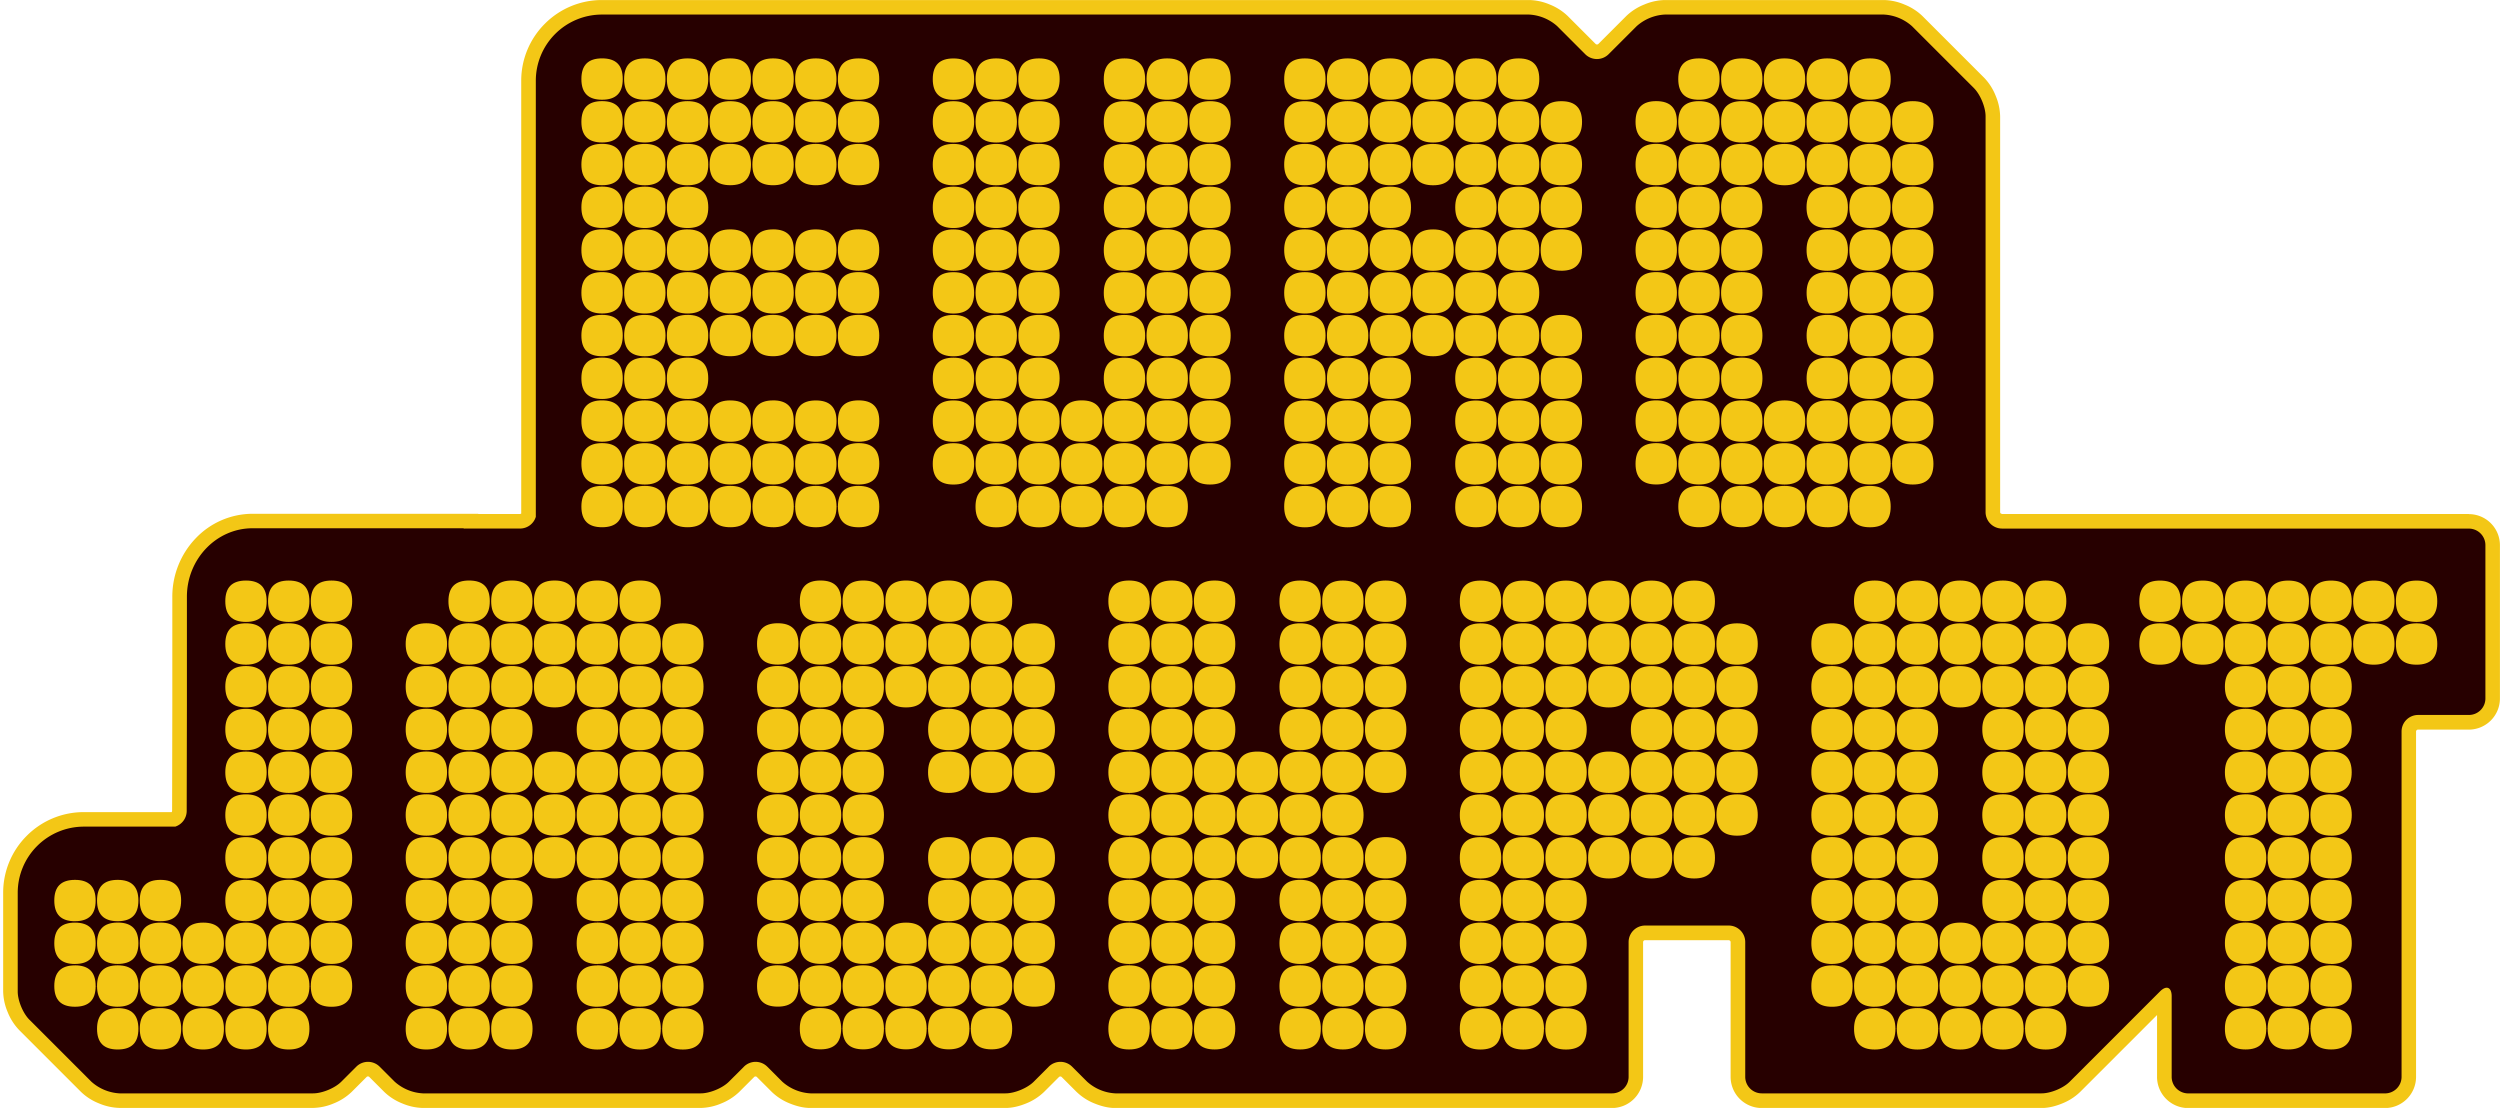 <?xml version="1.0" encoding="utf-8"?>
<svg xmlns="http://www.w3.org/2000/svg" fill="none" viewBox="0 0 735 326">
  <g clip-path="url(#a)">
    <path d="M725.86 155.4v-4.28H588.61l-.4-.17a.54.54 0 0 1-.17-.4V34.19a16.4 16.4 0 0 0-1.33-6.07 16.27 16.27 0 0 0-3.35-5.24L565.17 4.69a16.27 16.27 0 0 0-5.24-3.35 16.3 16.3 0 0 0-6.07-1.33h-64.4a16.4 16.4 0 0 0-6.07 1.33 16.27 16.27 0 0 0-5.24 3.35l-8.23 8.23a.54.54 0 0 1-.4.16.54.54 0 0 1-.41-.16l-8.22-8.23a16.27 16.27 0 0 0-5.24-3.35 16.3 16.3 0 0 0-6.07-1.33H176.94a23.66 23.66 0 0 0-16.74 6.96 23.66 23.66 0 0 0-6.96 16.74v128.24h4.28l-4.09-1.26-.22.32-.3.11h-16.38l-.51.04.3 4.27h4.28v-4.38H74.23a23.14 23.14 0 0 0-16.71 7.23 24.83 24.83 0 0 0-6.86 17.18v31.88l-.06 31.09-.1.31-.32.23 1.33 4.07v-4.28H24.62a23.65 23.65 0 0 0-16.74 6.95 23.63 23.63 0 0 0-6.95 16.73v29.06a16.4 16.4 0 0 0 1.33 6.07 16.38 16.38 0 0 0 3.35 5.24l.03.03 18.2 18.2a16.1 16.1 0 0 0 5.24 3.35 16.5 16.5 0 0 0 6.07 1.34h56.9a16.4 16.4 0 0 0 6.07-1.33 16.44 16.44 0 0 0 5.24-3.35l.13-.13 4.29-4.29a.52.52 0 0 1 .4-.16c.17 0 .29.05.4.16l4.42 4.42a16.27 16.27 0 0 0 5.24 3.35 16.5 16.5 0 0 0 6.07 1.34h81.68a16.4 16.4 0 0 0 6.07-1.33 16.44 16.44 0 0 0 5.24-3.35l4.42-4.42a.52.52 0 0 1 .4-.16c.17 0 .29.05.4.16l4.42 4.42a16.27 16.27 0 0 0 5.24 3.35c1.93.78 3.93 1.32 6.08 1.34h57.34c2.14-.02 4.15-.55 6.07-1.33a16.44 16.44 0 0 0 5.24-3.35l.1-.1 4.32-4.32a.54.54 0 0 1 .41-.16c.17 0 .29.05.4.16l.02.02 4.38 4.38h.01a16.16 16.16 0 0 0 5.24 3.37c1.93.78 3.93 1.32 6.08 1.34h146.06a9.17 9.17 0 0 0 9.14-9.14v-39.63c0-.15.05-.28.17-.4a.52.52 0 0 1 .4-.17h24.59c.15 0 .28.05.4.17.12.12.17.25.17.4v39.63a9.17 9.17 0 0 0 9.14 9.14h82.27c2.15-.02 4.15-.55 6.07-1.34a16.1 16.1 0 0 0 5.24-3.35l26.54-26.54.13-.12-.74-1.07.45 1.21c.19-.07.27-.13.29-.14l-.74-1.07.45 1.21-.9-2.43v2.58c.41 0 .71-.08.9-.15l-.9-2.43v-.54l-1.62 2.67c.49.31 1.13.46 1.62.45v-3.13l-1.62 2.67 1.54-2.55-2.38 1.8c.18.24.46.53.84.75l1.54-2.55-2.38 1.8 1.6-1.21-1.97.5c.03.09.09.34.37.71l1.6-1.21-1.97.5.56-.14-.56.1v.04l.56-.14-.56.1v23.89a9.17 9.17 0 0 0 9.14 9.14h57.87a9.17 9.17 0 0 0 9.14-9.14V215.08c0-.16.05-.28.17-.4a.52.52 0 0 1 .4-.17h14.95a9.17 9.17 0 0 0 9.14-9.14v-45.08a9.15 9.15 0 0 0-9.13-9.14v8.56c.16 0 .28.06.4.17.12.12.17.25.17.41v45.08a.6.6 0 0 1-.17.41.56.56 0 0 1-.4.17H710.9a9.12 9.12 0 0 0-9.13 9.13v101.55c0 .16-.05.28-.17.4a.52.52 0 0 1-.4.17h-57.87a.56.56 0 0 1-.4-.17.52.52 0 0 1-.17-.4v-23.7c0-.66-.05-1.32-.2-1.99a6.4 6.4 0 0 0-1.6-3.12 5.36 5.36 0 0 0-3.93-1.67c-1.19 0-2.17.36-2.96.78-.8.43-1.45.96-2.04 1.55l-26.54 26.55a8.24 8.24 0 0 1-2.46 1.5c-1.08.46-2.27.7-2.8.68h-82.27a.52.52 0 0 1-.4-.17.54.54 0 0 1-.17-.41V277a9.12 9.12 0 0 0-9.13-9.13h-24.59a9.12 9.12 0 0 0-9.13 9.13v39.63a.6.6 0 0 1-.17.41.56.56 0 0 1-.4.17H327.91a8.1 8.1 0 0 1-2.8-.68 8.04 8.04 0 0 1-2.46-1.5l-4.41-4.42a9.14 9.14 0 0 0-12.92 0l-4.41 4.42a8.37 8.37 0 0 1-2.46 1.5 8.1 8.1 0 0 1-2.8.68h-57.34a8.05 8.05 0 0 1-2.8-.68 8.04 8.04 0 0 1-2.46-1.5l-.05-.05-4.4-4.4.03.03a9.14 9.14 0 0 0-12.92 0l-4.42 4.42a8.24 8.24 0 0 1-2.46 1.5c-1.08.46-2.27.7-2.8.68h-81.7a8.05 8.05 0 0 1-2.8-.68 8.04 8.04 0 0 1-2.46-1.5l-.04-.04-4.37-4.36h-.01a9.14 9.14 0 0 0-12.92-.02l-4.41 4.41a8.24 8.24 0 0 1-2.46 1.5 8.1 8.1 0 0 1-2.8.68H35.15a8.01 8.01 0 0 1-2.79-.68 8.04 8.04 0 0 1-2.46-1.5l.05.05-18.29-18.28a8.24 8.24 0 0 1-1.5-2.46 8.1 8.1 0 0 1-.68-2.8v-29.06c0-4.16 1.69-7.92 4.45-10.68a15.03 15.03 0 0 1 10.68-4.45h27.57l.65-.21a9.17 9.17 0 0 0 6.32-8.67l.06-31.1v-31.88c0-4.41 1.73-8.38 4.48-11.26a14.53 14.53 0 0 1 10.53-4.59h62.1v-4.28h-4.28v4.7l4.79-.34h16.08a9.17 9.17 0 0 0 8.7-6.46l.19-.62V23.69c0-4.16 1.69-7.92 4.45-10.68a15.03 15.03 0 0 1 10.68-4.45h272.64a8.1 8.1 0 0 1 2.8.68 8.25 8.25 0 0 1 2.46 1.49l8.23 8.23a9.14 9.14 0 0 0 12.92 0l8.28-8.29-.05.06a8.24 8.24 0 0 1 2.46-1.5 8.1 8.1 0 0 1 2.8-.68h64.4c.53-.02 1.72.22 2.8.68a8.04 8.04 0 0 1 2.46 1.5l18.19 18.19a8.24 8.24 0 0 1 1.5 2.46c.46 1.08.7 2.27.68 2.8v116.35a9.15 9.15 0 0 0 9.13 9.14h137.25v-4.28l-.02.01Z" fill="#F3C716"/>
    <path d="M725.86 155.4H588.61a4.86 4.86 0 0 1-4.85-4.86V34.19c0-2.67-1.54-6.4-3.43-8.29L562.14 7.71a13.5 13.5 0 0 0-8.29-3.43h-64.4a13.5 13.5 0 0 0-8.29 3.43l-8.23 8.23a4.87 4.87 0 0 1-6.87 0l-8.22-8.23a13.5 13.5 0 0 0-8.29-3.43H176.94a19.46 19.46 0 0 0-19.41 19.41v128.26a4.85 4.85 0 0 1-4.62 3.44h-16.23l-.35.02v-.1h-62.1c-10.61 0-19.28 9.06-19.28 20.13v31.88l-.06 31.11a4.86 4.86 0 0 1-3.37 4.6h-26.9a19.46 19.46 0 0 0-19.41 19.41v29.06c0 2.67 1.54 6.4 3.43 8.29l18.23 18.23a13.5 13.5 0 0 0 8.28 3.43h56.9c2.67 0 6.4-1.54 8.29-3.43l4.42-4.42a4.86 4.86 0 0 1 6.86 0l4.42 4.42a13.48 13.48 0 0 0 8.29 3.43h81.68c2.67 0 6.4-1.54 8.29-3.43l4.42-4.42a4.86 4.86 0 0 1 6.86 0l4.42 4.42a13.48 13.48 0 0 0 8.29 3.43h57.34c2.67 0 6.4-1.54 8.29-3.43l4.41-4.42a4.87 4.87 0 0 1 6.87 0l4.42 4.42a13.45 13.45 0 0 0 8.28 3.43h146.06a4.86 4.86 0 0 0 4.85-4.86v-39.63a4.86 4.86 0 0 1 4.85-4.85h24.59a4.86 4.86 0 0 1 4.85 4.85v39.63a4.87 4.87 0 0 0 4.85 4.86h82.27c2.67 0 6.4-1.54 8.28-3.43l26.54-26.54c1.89-1.89 3.43-1.25 3.43 1.42v23.7a4.87 4.87 0 0 0 4.86 4.86h57.87a4.87 4.87 0 0 0 4.86-4.86V215.05a4.86 4.86 0 0 1 4.85-4.85h14.95a4.86 4.86 0 0 0 4.85-4.86v-45.08a4.87 4.87 0 0 0-4.86-4.85l.01-.01Z" fill="#270000"/>
    <path d="M239.85 130.29c-4.09 0-6.08 1.99-6.08 6.08s1.99 6.08 6.08 6.08 6.08-1.99 6.08-6.08-1.99-6.08-6.08-6.08ZM189.58 29.74c-4.09 0-6.08 1.99-6.08 6.08s1.99 6.07 6.08 6.07 6.08-1.99 6.08-6.07-1.99-6.08-6.08-6.08ZM202.15 29.74c-4.09 0-6.08 1.99-6.08 6.08s1.98 6.07 6.05 6.08h.06c4.06 0 6.04-1.99 6.05-6.04v-.07c0-4.07-2-6.05-6.08-6.05ZM214.72 29.74c-4.08 0-6.07 1.98-6.08 6.05v.07c.01 4.06 1.99 6.03 6.05 6.04h.06c4.06 0 6.04-1.99 6.05-6.05v-.04c0-4.08-2-6.06-6.08-6.06v-.01ZM227.29 29.74c-4.08 0-6.07 1.98-6.08 6.06v.04c0 4.07 1.99 6.05 6.05 6.05h.06c4.07 0 6.05-1.99 6.05-6.05v-.04c0-4.08-1.99-6.06-6.08-6.06ZM239.79 41.9h.12c4.05-.02 6.01-2.01 6.01-6.07 0-4.06-1.99-6.08-6.08-6.08s-6.07 1.98-6.08 6.06v.04c0 4.05 1.98 6.03 6.02 6.05h.01ZM239.85 92.17c4.09 0 6.08-1.99 6.08-6.08s-1.99-6.08-6.08-6.08-6.08 1.99-6.08 6.08 1.99 6.08 6.08 6.08ZM227.29 92.17c4.09 0 6.08-1.99 6.08-6.08s-1.99-6.08-6.08-6.08-6.07 1.98-6.08 6.05v.06c0 4.07 2 6.05 6.08 6.05ZM214.72 130.29c-4.09 0-6.07 1.98-6.08 6.05v.04c0 4.08 2 6.06 6.08 6.06s6.07-1.98 6.08-6.05v-.05c0-4.07-2-6.05-6.08-6.05ZM202.15 130.29c-4.08 0-6.07 1.98-6.08 6.05v.06c0 4.07 2 6.05 6.08 6.05s6.07-1.98 6.08-6.06v-.04c0-4.07-2-6.05-6.08-6.05v-.01ZM189.58 130.29c-4.09 0-6.08 1.99-6.08 6.08s1.99 6.08 6.08 6.08 6.07-1.98 6.08-6.05v-.06c0-4.07-2-6.05-6.08-6.05ZM189.58 92.58c-4.09 0-6.08 1.99-6.08 6.08s1.99 6.08 6.08 6.08 6.04-1.96 6.08-5.98V98.59c-.03-4.03-2.01-5.99-6.08-6v-.01ZM189.58 117.31c4.06 0 6.04-1.96 6.08-5.99v-.19c-.03-4.02-2.02-5.98-6.08-5.98-4.06 0-6.08 1.99-6.08 6.08s1.99 6.08 6.08 6.08ZM189.58 129.87c4.06 0 6.05-1.96 6.08-5.99V123.71c-.03-4.03-2.02-5.99-6.08-5.99-4.06 0-6.08 1.99-6.08 6.08s1.99 6.08 6.08 6.08v-.01ZM189.58 80.01c-4.09 0-6.08 1.99-6.08 6.08s1.99 6.08 6.08 6.08 6.08-1.99 6.08-6.08-1.99-6.08-6.08-6.08ZM214.72 80.01c-4.07 0-6.06 1.97-6.08 6.02v.12c.02 4.05 2.01 6.02 6.08 6.02s6.07-1.98 6.08-6.05v-.05c0-4.07-2-6.06-6.08-6.06ZM202.15 80.01c-4.09 0-6.08 1.99-6.08 6.08s1.99 6.08 6.08 6.08 6.06-1.97 6.08-6.02v-.12c-.02-4.05-2.01-6.02-6.08-6.02ZM189.6 67.44h-.04c-4.07 0-6.05 2-6.05 6.08s1.99 6.08 6.08 6.08 6.08-1.99 6.08-6.08-1.98-6.07-6.06-6.08h-.01ZM189.58 54.88c-4.09 0-6.08 1.99-6.08 6.08s1.98 6.08 6.05 6.08h.04c4.08 0 6.06-1.99 6.06-6.08s-1.99-6.08-6.08-6.08h.01ZM189.58 42.31c-4.09 0-6.08 1.99-6.08 6.08s1.99 6.08 6.08 6.08 6.07-1.98 6.08-6.05v-.06c0-4.07-2-6.05-6.08-6.05ZM227.29 142.44c4.09 0 6.08-1.99 6.08-6.08s-1.99-6.08-6.08-6.08-6.07 1.98-6.08 6.05v.05c0 4.07 2 6.05 6.08 6.05v.01ZM245.94 123.8c0-4.09-1.99-6.07-6.08-6.07s-6.08 1.99-6.08 6.07c0 4.09 1.99 6.08 6.08 6.08s6.08-1.99 6.08-6.08ZM227.29 117.72c-4.08 0-6.07 1.98-6.08 6.05v.05c0 4.07 2 6.05 6.08 6.05s6.08-1.99 6.08-6.08-1.99-6.08-6.08-6.08v.01ZM214.72 117.72c-4.09 0-6.08 1.99-6.08 6.08s1.99 6.08 6.08 6.08 6.07-1.98 6.08-6.05v-.05c0-4.07-2-6.05-6.08-6.05v-.01ZM202.14 129.87c4.09 0 6.08-1.99 6.08-6.08s-1.99-6.08-6.08-6.08c-4.06 0-6.05 1.96-6.08 5.99V123.87c.03 4.03 2.01 5.99 6.08 5.99v.01ZM202.14 117.31c4.09 0 6.08-1.98 6.08-6.08s-1.99-6.08-6.08-6.08c-4.06 0-6.05 1.96-6.08 5.99V111.31c.03 4.03 2.01 5.99 6.08 5.99v.01Z" fill="#F3C716"/>
    <path d="M202.14 92.58c-4.06 0-6.05 1.96-6.08 6v.16c.03 4.03 2.01 5.99 6.08 5.99 4.09 0 6.08-1.99 6.08-6.08h.41c0 4.09 1.99 6.08 6.08 6.08s6.08-1.99 6.08-6.08h.41c0 4.09 1.99 6.08 6.08 6.08s6.08-1.99 6.08-6.08h.41c0 4.09 1.99 6.08 6.08 6.08s6.08-1.99 6.08-6.08h.41c0 4.09 1.99 6.08 6.08 6.08s6.08-1.99 6.08-6.08-1.99-6.08-6.08-6.08v-.41c4.09 0 6.08-1.99 6.08-6.08S256.51 80 252.42 80v-.41c4.09 0 6.08-1.99 6.08-6.08s-1.99-6.08-6.08-6.08-6.08 1.99-6.08 6.08 1.99 6.08 6.08 6.08V80c-4.09 0-6.08 1.99-6.08 6.08s1.99 6.08 6.08 6.08v.41c-4.09 0-6.08 1.99-6.08 6.08h-.41c0-4.09-1.99-6.08-6.08-6.08s-6.08 1.99-6.08 6.08h-.41c0-4.09-1.99-6.08-6.08-6.08s-6.08 1.99-6.08 6.08h-.41c0-4.09-1.99-6.08-6.08-6.08s-6.08 1.99-6.08 6.08h-.41c0-4.09-1.99-6.08-6.08-6.08v.01Z" fill="#F3C716"/>
    <path d="M239.85 79.6c4.09 0 6.08-1.99 6.08-6.08s-1.99-6.08-6.08-6.08-6.08 1.99-6.08 6.08 1.99 6.08 6.08 6.08ZM227.29 67.44c-4.08 0-6.07 1.98-6.08 6.05v.05c0 4.07 2 6.05 6.08 6.05s6.08-1.99 6.08-6.08-1.99-6.08-6.08-6.08v.01ZM214.72 67.44c-4.07 0-6.06 1.97-6.08 6.02v.11c.02 4.05 2.01 6.02 6.08 6.02s6.07-1.98 6.08-6.05v-.05c0-4.08-2-6.05-6.08-6.05ZM202.17 67.44h-.04c-4.08.01-6.06 2-6.06 6.08s1.99 6.08 6.08 6.08 6.06-1.97 6.08-6.02v-.11c-.02-4.04-2-6.01-6.05-6.02l-.01-.01ZM202.15 54.88c-4.09 0-6.08 1.99-6.08 6.08s1.98 6.08 6.06 6.08h.04c4.08 0 6.06-1.99 6.06-6.08s-1.99-6.08-6.08-6.08ZM202.15 54.46c4.08 0 6.07-1.98 6.08-6.06v-.04c0-4.06-1.99-6.05-6.05-6.05h-.06c-4.06 0-6.04 1.99-6.05 6.05v.06c0 4.07 2 6.05 6.08 6.05v-.01ZM214.74 42.31h-.06c-4.07 0-6.04 1.99-6.05 6.05v.04c0 4.07 2 6.05 6.08 6.05s6.07-1.98 6.08-6.05v-.05c0-4.06-1.99-6.04-6.05-6.05v.01ZM227.31 42.31h-.06c-4.06 0-6.04 1.99-6.05 6.05v.05c0 4.07 2 6.05 6.08 6.05s6.08-1.99 6.08-6.08-1.98-6.07-6.05-6.08v.01ZM239.85 54.46c4.09 0 6.08-1.99 6.08-6.08 0-4.07-1.97-6.06-6.02-6.08h-.12c-4.05.02-6.02 2.01-6.02 6.08 0 4.09 1.99 6.08 6.08 6.08ZM246.34 48.39c0 4.09 1.99 6.08 6.08 6.08s6.08-1.99 6.08-6.08-1.99-6.08-6.08-6.08v-.41c4.09 0 6.08-1.99 6.08-6.08s-1.99-6.08-6.08-6.08v-.41c4.09 0 6.08-1.99 6.08-6.08s-1.99-6.08-6.08-6.08-6.08 1.99-6.08 6.08 1.99 6.08 6.08 6.08v.41c-4.09 0-6.08 1.99-6.08 6.08s1.99 6.08 6.08 6.08v.41c-4.09 0-6.08 1.99-6.08 6.08ZM239.85 29.33c4.09 0 6.08-1.99 6.08-6.08s-1.99-6.08-6.08-6.08-6.08 1.99-6.08 6.08 1.99 6.08 6.08 6.08ZM227.29 29.33c4.09 0 6.08-1.99 6.08-6.08s-1.99-6.08-6.08-6.08-6.08 1.99-6.08 6.08 1.99 6.08 6.08 6.08ZM214.71 29.33c4.09 0 6.08-1.99 6.08-6.08s-1.99-6.08-6.08-6.08-6.08 1.99-6.08 6.08 1.99 6.08 6.08 6.08ZM202.14 29.33c4.09 0 6.08-1.99 6.08-6.08s-1.99-6.08-6.08-6.08-6.08 1.99-6.08 6.08 1.99 6.08 6.08 6.08ZM189.57 29.33c4.09 0 6.08-1.99 6.08-6.08s-1.99-6.08-6.08-6.08-6.08 1.99-6.08 6.08 1.99 6.08 6.08 6.08Z" fill="#F3C716"/>
    <path d="M227.29 155.02c4.09 0 6.08-1.99 6.08-6.08h.41c0 4.09 1.99 6.08 6.08 6.08s6.08-1.99 6.08-6.08h.41c0 4.09 1.99 6.08 6.08 6.08s6.08-1.99 6.08-6.08-1.99-6.08-6.08-6.08v-.42c4.09 0 6.08-1.98 6.08-6.08s-1.99-6.08-6.08-6.08v-.41c4.09 0 6.08-1.99 6.08-6.08s-1.99-6.08-6.08-6.08-6.08 1.99-6.08 6.08 1.99 6.08 6.08 6.08v.41c-4.09 0-6.08 1.99-6.08 6.08s1.99 6.08 6.08 6.08v.41c-4.09 0-6.08 1.99-6.08 6.08h-.41c0-4.09-1.99-6.08-6.08-6.08s-6.08 1.99-6.08 6.08h-.41c0-4.09-1.99-6.08-6.08-6.08s-6.08 1.99-6.08 6.08h-.41c0-4.09-1.99-6.08-6.08-6.08s-6.08 1.99-6.08 6.08h-.41c0-4.09-1.99-6.08-6.08-6.08s-6.08 1.99-6.08 6.08h-.41c0-4.09-1.99-6.08-6.08-6.08s-6.08 1.99-6.08 6.08h-.41c0-4.09-1.99-6.08-6.08-6.08v-.41c4.09 0 6.08-1.99 6.08-6.08s-1.99-6.08-6.08-6.08v-.41c4.09 0 6.08-1.99 6.08-6.08s-1.99-6.08-6.08-6.08v-.41c4.09 0 6.08-1.99 6.08-6.08s-1.99-6.08-6.08-6.08v-.41c4.09 0 6.08-1.99 6.08-6.08s-1.99-6.08-6.08-6.08v-.41c4.09 0 6.08-1.99 6.08-6.08S181.1 80 177.01 80v-.41c4.09 0 6.08-1.99 6.08-6.08s-1.99-6.08-6.08-6.08v-.41c4.09 0 6.08-1.99 6.08-6.08s-1.99-6.08-6.08-6.08v-.41c4.09 0 6.08-1.99 6.08-6.08s-1.99-6.08-6.08-6.08v-.41c4.09 0 6.08-1.99 6.08-6.07s-1.99-6.08-6.08-6.08v-.41c4.09 0 6.08-1.99 6.08-6.08s-1.99-6.08-6.08-6.08-6.08 1.99-6.08 6.08 1.99 6.08 6.08 6.08v.41c-4.09 0-6.08 1.99-6.08 6.08s1.99 6.07 6.08 6.07v.41c-4.09 0-6.08 1.99-6.08 6.08s1.99 6.08 6.08 6.08v.41c-4.09 0-6.08 1.99-6.08 6.08s1.99 6.08 6.08 6.08v.41c-4.09 0-6.08 1.99-6.08 6.08s1.99 6.08 6.08 6.08V80c-4.09 0-6.08 1.99-6.08 6.08s1.99 6.08 6.08 6.08v.41c-4.09 0-6.08 1.99-6.08 6.08s1.99 6.08 6.08 6.08v.41c-4.09 0-6.08 1.99-6.08 6.08s1.99 6.08 6.08 6.08v.41c-4.09 0-6.08 1.99-6.08 6.08s1.99 6.08 6.08 6.08v.41c-4.09 0-6.08 1.99-6.08 6.08s1.99 6.08 6.08 6.08v.41c-4.09 0-6.08 1.99-6.08 6.08s1.99 6.08 6.08 6.08 6.08-1.99 6.08-6.08h.41c0 4.09 1.99 6.08 6.08 6.08s6.08-1.99 6.08-6.08h.41c0 4.09 1.99 6.08 6.08 6.08s6.08-1.99 6.08-6.08h.41c0 4.09 1.99 6.08 6.08 6.08s6.08-1.99 6.08-6.08h.41c0 4.09 1.99 6.08 6.08 6.08v.01ZM349.24 136.37h.41c0 4.09 1.99 6.08 6.08 6.08s6.08-1.98 6.08-6.08-1.99-6.08-6.08-6.08-6.08 1.99-6.08 6.08h-.41c0-4.09-1.99-6.08-6.08-6.08s-6.08 1.99-6.08 6.08 1.99 6.08 6.08 6.08 6.08-1.98 6.08-6.07v-.01ZM292.89 29.74c-4.09 0-6.08 1.99-6.08 6.08s1.98 6.07 6.05 6.08h.06c4.06 0 6.04-1.99 6.05-6.05v-.07c-.01-4.06-2-6.04-6.08-6.04ZM286.81 123.8c0 4.09 1.99 6.08 6.08 6.08s6.08-1.99 6.08-6.08-1.99-6.08-6.08-6.08-6.08 1.99-6.08 6.08ZM292.92 42.31h-.05c-4.07 0-6.05 2-6.05 6.08s1.99 6.08 6.08 6.08 6.07-1.98 6.08-6.04v-.08c-.01-4.06-1.99-6.03-6.05-6.04h-.01ZM292.89 54.88c-4.09 0-6.08 1.99-6.08 6.08s1.98 6.08 6.06 6.08h.04c4.06 0 6.05-1.98 6.06-6.04v-.07c-.01-4.07-2-6.04-6.08-6.04v-.01ZM292.91 67.44h-.04c-4.07.01-6.06 2-6.06 6.08s1.99 6.08 6.08 6.08 6.07-1.98 6.08-6.04v-.08c-.01-4.06-2-6.03-6.06-6.04ZM292.89 80.01c-4.09 0-6.08 1.99-6.08 6.08s1.99 6.08 6.08 6.08 6.07-1.98 6.08-6.04v-.08c-.01-4.07-2-6.04-6.08-6.04ZM292.89 92.58c-4.09 0-6.08 1.99-6.08 6.08s1.99 6.08 6.08 6.08 6.07-1.98 6.08-6.04v-.08c-.01-4.06-2-6.04-6.08-6.04ZM292.89 105.15c-4.09 0-6.08 1.99-6.08 6.08s1.99 6.08 6.08 6.08 6.07-1.97 6.08-6.04v-.08c-.01-4.06-2-6.04-6.08-6.04ZM305.46 142.44c4.09 0 6.08-1.99 6.08-6.08s-1.99-6.08-6.08-6.08-6.07 1.98-6.08 6.05v.05c.01 4.07 2 6.05 6.08 6.05v.01ZM318.03 130.29c-4.09 0-6.08 1.99-6.08 6.08s1.99 6.08 6.08 6.08 6.07-1.99 6.07-6.08c0-2.03-.5-3.56-1.51-4.57-1-1-2.54-1.51-4.56-1.51ZM343.13 41.9h.06c4.07 0 6.05-2 6.05-6.08s-1.99-6.08-6.08-6.08-6.07 1.98-6.08 6.06v.05c0 4.07 1.99 6.05 6.05 6.05ZM343.16 129.87c4.09 0 6.08-1.99 6.08-6.08s-1.99-6.08-6.08-6.08-6.07 1.98-6.08 6.06v.04c0 4.08 1.99 6.05 6.08 6.05v.01ZM343.16 117.31c4.09 0 6.08-1.99 6.08-6.08s-1.99-6.08-6.08-6.08-6.07 1.98-6.08 6.05v.05c0 4.07 2 6.05 6.08 6.05v.01ZM343.16 92.58c-4.08 0-6.07 1.98-6.08 6.06v.05c0 4.07 2 6.05 6.08 6.05s6.08-1.99 6.08-6.08-1.99-6.08-6.08-6.08ZM343.16 80.01c-4.08 0-6.07 1.98-6.08 6.06v.05c0 4.07 2 6.05 6.08 6.05s6.08-1.99 6.08-6.08-1.99-6.08-6.08-6.08ZM343.18 67.44h-.04c-4.07.01-6.05 1.99-6.05 6.05v.05c0 4.08 2 6.06 6.08 6.06s6.08-1.99 6.08-6.08-1.98-6.07-6.06-6.08h-.01ZM343.16 54.88c-4.08 0-6.07 1.98-6.08 6.05v.05c0 4.07 1.99 6.05 6.05 6.05h.04c4.07 0 6.06-1.99 6.06-6.08s-1.99-6.08-6.08-6.08l.01.01ZM343.19 42.31h-.05c-4.06 0-6.04 1.99-6.05 6.05v.05c0 4.07 1.99 6.05 6.08 6.05s6.08-1.99 6.08-6.08-1.98-6.07-6.05-6.08l-.01.01ZM324.51 136.36c0 4.09 1.99 6.08 6.08 6.08s6.08-1.99 6.08-6.08-1.99-6.08-6.08-6.08-6.08 1.99-6.08 6.08ZM355.74 117.72c-4.09 0-6.08 1.99-6.08 6.08s1.99 6.08 6.08 6.08 6.08-1.99 6.08-6.08-1.99-6.08-6.08-6.08ZM355.74 105.15c-4.09 0-6.08 1.99-6.08 6.08s1.99 6.08 6.08 6.08 6.08-1.99 6.08-6.08-1.99-6.08-6.08-6.08ZM355.74 92.58c-4.09 0-6.08 1.99-6.08 6.08s1.99 6.08 6.08 6.08 6.08-1.99 6.08-6.08-1.99-6.08-6.08-6.08ZM355.74 80.01c-4.09 0-6.08 1.99-6.08 6.08s1.99 6.08 6.08 6.08 6.08-1.99 6.08-6.08-1.99-6.08-6.08-6.08ZM355.74 67.45c-4.09 0-6.08 1.99-6.08 6.08s1.99 6.08 6.08 6.08 6.08-1.99 6.08-6.08-1.99-6.08-6.08-6.08ZM355.73 67.04c4.09 0 6.08-1.99 6.08-6.08s-1.99-6.08-6.08-6.08-6.08 1.99-6.08 6.08 1.99 6.08 6.08 6.08ZM355.73 54.46c2.03 0 3.57-.51 4.57-1.51 1-1 1.51-2.54 1.51-4.57 0-4.09-1.99-6.08-6.08-6.08s-6.08 1.99-6.08 6.08 1.99 6.08 6.08 6.08ZM355.74 41.9c4.09 0 6.08-1.99 6.08-6.08s-1.99-6.08-6.08-6.08-6.08 1.99-6.08 6.08 1.99 6.08 6.08 6.08ZM355.74 29.33c4.09 0 6.08-1.99 6.08-6.08s-1.99-6.08-6.08-6.08-6.08 1.99-6.08 6.08 1.99 6.08 6.08 6.08ZM343.16 29.33c4.09 0 6.08-1.99 6.08-6.08s-1.99-6.08-6.08-6.08-6.08 1.99-6.08 6.08 1.99 6.08 6.08 6.08ZM324.51 123.8c0 4.09 1.99 6.08 6.08 6.08s6.07-1.98 6.08-6.05v-.04c0-4.08-2-6.06-6.08-6.06v-.41c4.08 0 6.07-1.98 6.08-6.06v-.04c0-4.07-2-6.05-6.08-6.05v-.41c4.08 0 6.07-1.98 6.08-6.06v-.04c0-4.07-2-6.06-6.08-6.06v-.41c4.08 0 6.07-1.98 6.08-6.05v-.04c0-4.08-2-6.06-6.08-6.06v-.41c4.08 0 6.07-1.98 6.08-6.06v-.04c0-4.07-2-6.06-6.08-6.06v-.41c4.08 0 6.07-1.98 6.08-6.06v-.04c0-4.07-1.99-6.06-6.08-6.06v-.41c4.08 0 6.07-1.98 6.08-6.06v-.04c0-4.08-1.99-6.05-6.08-6.06v-.41c4.08 0 6.07-1.98 6.08-6.06v-.05c0-4.08-1.99-6.06-6.08-6.06v-.41c4.09 0 6.08-1.99 6.08-6.08s-1.99-6.08-6.08-6.08-6.08 1.99-6.08 6.08 1.99 6.08 6.08 6.08v.41c-4.09 0-6.08 1.99-6.08 6.08s1.99 6.08 6.08 6.08v.41c-4.09 0-6.08 1.99-6.08 6.08s1.99 6.08 6.08 6.08v.41c-4.09 0-6.08 1.99-6.08 6.08s1.99 6.08 6.08 6.08v.41c-4.09 0-6.08 1.99-6.08 6.08s1.99 6.08 6.08 6.08v.41c-4.09 0-6.08 1.99-6.08 6.08s1.99 6.08 6.08 6.08v.41c-4.09 0-6.08 1.99-6.08 6.08s1.99 6.08 6.08 6.08v.41c-4.09 0-6.08 1.99-6.08 6.08s1.99 6.08 6.08 6.08v.41c-4.09 0-6.08 1.99-6.08 6.08v-.02ZM318.03 129.87c4.09 0 6.08-1.99 6.08-6.08s-1.99-6.08-6.08-6.08-6.08 1.99-6.08 6.08 1.99 6.08 6.08 6.08ZM311.53 123.8c0-4.09-1.99-6.08-6.07-6.08-4.09 0-6.08 1.99-6.08 6.08s1.99 6.08 6.08 6.08 6.08-1.99 6.08-6.08h-.01ZM305.46 117.31c4.09 0 6.07-1.99 6.07-6.08s-1.99-6.08-6.07-6.08-6.06 1.98-6.07 6.04v.08c.01 4.06 2 6.04 6.07 6.04ZM305.46 104.74c4.09 0 6.07-1.99 6.07-6.08s-1.99-6.08-6.07-6.08-6.06 1.98-6.07 6.05v.07c.01 4.06 2 6.04 6.07 6.04ZM305.46 92.17c4.09 0 6.07-1.99 6.07-6.08s-1.99-6.08-6.07-6.08-6.06 1.98-6.07 6.04v.08c.01 4.06 2 6.04 6.07 6.04ZM305.46 79.6c4.09 0 6.07-1.99 6.07-6.08s-1.98-6.06-6.04-6.08h-.08c-4.04.02-6.02 1.99-6.03 6.04v.07c.01 4.07 2 6.04 6.07 6.05h.01ZM305.43 67.03h.05c4.07 0 6.05-2 6.05-6.08s-1.98-6.06-6.05-6.07h-.08c-4.05.02-6.02 1.99-6.03 6.04v.07c.01 4.06 1.99 6.04 6.05 6.04h.01ZM305.46 54.46c4.09 0 6.08-1.99 6.08-6.08s-1.97-6.07-6.03-6.08h-.1c-4.04.02-6.01 2-6.02 6.04v.07c.01 4.07 2 6.04 6.08 6.04l-.01.01ZM305.46 41.9c4.09 0 6.08-1.99 6.08-6.07s-1.99-6.08-6.08-6.08-6.07 1.98-6.08 6.05v.07c.01 4.06 2 6.04 6.08 6.04v-.01ZM305.46 29.33c4.09 0 6.08-1.99 6.08-6.08s-1.99-6.08-6.08-6.08-6.08 1.99-6.08 6.08 1.99 6.08 6.08 6.08ZM292.89 29.33c4.09 0 6.08-1.99 6.08-6.08s-1.99-6.08-6.08-6.08-6.08 1.99-6.08 6.08 1.99 6.08 6.08 6.08Z" fill="#F3C716"/>
    <path d="M330.59 155.02c4.09 0 6.08-1.99 6.08-6.08h.41c0 4.09 1.99 6.08 6.08 6.08s6.08-1.99 6.08-6.08-1.99-6.08-6.08-6.08-6.08 1.99-6.08 6.08h-.41c0-4.09-1.99-6.08-6.08-6.08s-6.08 1.99-6.08 6.08h-.41c0-4.09-1.99-6.08-6.08-6.08s-6.08 1.99-6.08 6.08h-.41c0-4.09-1.99-6.08-6.08-6.08s-6.08 1.99-6.08 6.08h-.41c0-4.09-1.99-6.08-6.08-6.08v-.41c4.08 0 6.07-1.98 6.08-6.05v-.05c0-4.07-2-6.05-6.08-6.05s-6.08 1.99-6.08 6.08h-.41c0-4.09-1.99-6.08-6.08-6.08v-.41c4.09 0 6.08-1.99 6.08-6.08s-1.99-6.08-6.08-6.08v-.41c4.09 0 6.08-1.99 6.08-6.08s-1.99-6.08-6.08-6.08v-.41c4.09 0 6.08-1.99 6.08-6.08s-1.99-6.08-6.08-6.08v-.41c4.09 0 6.08-1.99 6.08-6.08s-1.99-6.08-6.08-6.08v-.41c4.09 0 6.08-1.99 6.08-6.08s-1.99-6.08-6.08-6.08v-.41c4.09 0 6.08-1.99 6.08-6.08s-1.99-6.08-6.08-6.08v-.41c4.09 0 6.08-1.99 6.08-6.08s-1.99-6.08-6.08-6.08v-.41c4.09 0 6.08-1.99 6.08-6.07s-1.99-6.08-6.08-6.08v-.41c4.09 0 6.08-1.99 6.08-6.08s-1.99-6.08-6.08-6.08-6.08 1.99-6.08 6.08 1.99 6.08 6.08 6.08v.41c-4.09 0-6.08 1.99-6.08 6.08s1.99 6.07 6.08 6.07v.41c-4.09 0-6.08 1.99-6.08 6.08s1.99 6.08 6.08 6.08v.41c-4.09 0-6.08 1.99-6.08 6.08s1.99 6.08 6.08 6.08v.41c-4.09 0-6.08 1.99-6.08 6.08s1.99 6.08 6.08 6.08v.41c-4.09 0-6.08 1.99-6.08 6.08s1.99 6.08 6.08 6.08v.41c-4.09 0-6.08 1.99-6.08 6.08s1.99 6.08 6.08 6.08v.41c-4.09 0-6.08 1.99-6.08 6.08s1.99 6.08 6.08 6.08v.41c-4.09 0-6.08 1.99-6.08 6.08s1.99 6.08 6.08 6.08v.41c-4.09 0-6.08 1.99-6.08 6.08s1.99 6.08 6.08 6.08 6.08-1.98 6.08-6.08h.41c0 4.09 1.99 6.08 6.08 6.08v.42c-4.09 0-6.08 1.99-6.08 6.08s1.99 6.08 6.08 6.08 6.08-1.99 6.08-6.08h.41c0 4.09 1.99 6.08 6.08 6.08s6.08-1.99 6.08-6.08h.41c0 4.09 1.99 6.08 6.08 6.08s6.08-1.99 6.08-6.08h.41c0 2.03.5 3.56 1.51 4.57 1 1 2.54 1.51 4.56 1.51l.01-.02ZM465.12 136.37c0-4.09-1.99-6.08-6.08-6.08s-6.08 1.99-6.08 6.08 1.99 6.08 6.08 6.08 6.08-1.98 6.08-6.07v-.01ZM421.37 80.01h-.07c-4.06.01-6.03 1.99-6.04 6.04v.06c0 4.07 2 6.05 6.08 6.05s6.07-1.98 6.08-6.05v-.05c0-4.06-1.98-6.05-6.05-6.05ZM408.8 80.01h-.07c-4.07.01-6.04 2-6.04 6.08s1.99 6.08 6.08 6.08 6.07-1.98 6.07-6.05v-.06c0-4.05-1.99-6.04-6.04-6.04v-.01ZM396.24 29.74h-.09c-4.05.02-6.03 2.01-6.03 6.08s1.98 6.07 6.05 6.08h.05c4.07-.01 6.05-2 6.05-6.08s-1.98-6.07-6.04-6.08h.01ZM408.77 29.74c-4.09 0-6.08 1.99-6.08 6.08s1.99 6.07 6.08 6.07 6.07-1.98 6.07-6.05v-.06c0-4.07-1.99-6.05-6.07-6.05v.01ZM421.42 29.74h-.18c-4.01.04-5.97 2.01-5.98 6.05v.06c0 4.07 2 6.05 6.08 6.05s6.07-1.98 6.08-6.05v-.05c0-4.05-1.97-6.03-6-6.06ZM433.91 29.74c-4.08 0-6.07 1.98-6.08 6.06v.05c.01 4.07 2 6.05 6.08 6.05s6.08-1.99 6.08-6.07-1.99-6.08-6.08-6.08v-.01ZM421.33 67.45c-4.09 0-6.08 1.99-6.08 6.08 0 4.06 1.96 6.05 6 6.08h.18c4.02-.04 5.97-2.02 5.98-6.06v-.04c0-4.08-1.99-6.06-6.08-6.06ZM402.69 73.53c0 4.08 1.98 6.07 6.05 6.08h.06c4.07-.01 6.04-2 6.04-6.08 0-4.09-1.99-6.08-6.08-6.08s-6.08 1.99-6.08 6.08h.01ZM396.23 92.58h-.08c-4.06.02-6.03 2-6.03 6.08s1.99 6.08 6.08 6.08 6.06-1.97 6.08-6.01v-.12c-.02-4.04-2-6.01-6.04-6.02l-.01-.01ZM396.24 105.15h-.09c-4.05.02-6.02 2-6.02 6.08s1.99 6.08 6.07 6.08 6.06-1.97 6.08-6.01v-.12c-.02-4.03-2-6-6.04-6.01v-.02ZM396.25 117.72h-.11c-4.05.02-6.02 2.01-6.02 6.08s1.98 6.07 6.05 6.08h.07c4.04-.01 6.01-1.97 6.04-5.99v-.18c-.03-4.01-2-5.97-6.03-5.99ZM396.2 130.29c-4.09 0-6.08 1.99-6.08 6.08s1.98 6.07 6.05 6.08h.05c4.05 0 6.03-1.98 6.05-6.01v-.12c-.02-4.05-2.01-6.02-6.08-6.02l.01-.01ZM396.23 80.01h-.07c-4.06.01-6.04 2-6.04 6.08 0 4.09 1.99 6.08 6.08 6.08s6.08-1.99 6.08-6.08-1.98-6.07-6.05-6.08ZM396.24 42.31h-.1c-4.05.02-6.02 2.01-6.02 6.08 0 4.09 1.99 6.08 6.08 6.08s6.07-1.98 6.08-6.04v-.06c-.01-4.05-1.98-6.03-6.03-6.05l-.01-.01ZM414.84 48.39c0-4.08-1.97-6.06-6.03-6.08h-.1c-4.04.02-6.02 2-6.02 6.05v.06c0 4.07 2 6.04 6.07 6.04s6.08-1.99 6.08-6.08v.01ZM414.84 60.95c0-4.07-1.97-6.06-6.04-6.07h-.08c-4.06.02-6.04 2-6.04 6.07 0 4.09 1.98 6.08 6.08 6.08 4.09 0 6.08-1.98 6.08-6.08ZM390.11 60.95c0 4.09 1.99 6.08 6.08 6.08s6.08-1.99 6.08-6.08c0-4.07-1.98-6.06-6.04-6.07h-.08c-4.06.02-6.04 2-6.04 6.07ZM390.12 73.53c0 4.06 1.96 6.05 6 6.07h.18c4.02-.03 5.97-2.02 5.97-6.07 0-4.09-1.99-6.08-6.08-6.08s-6.08 1.99-6.08 6.08h.01ZM421.38 42.31h-.1c-4.05.02-6.02 2.01-6.02 6.08 0 4.09 1.99 6.08 6.08 6.08s6.06-1.97 6.08-6.03v-.09c-.02-4.04-1.99-6.02-6.04-6.03v-.01ZM433.9 54.46c4.09 0 6.08-1.99 6.08-6.08s-1.99-6.08-6.08-6.08c-4.07 0-6.06 1.98-6.08 6.04v.08c.02 4.06 2.01 6.03 6.08 6.03v.01ZM446.47 54.46c4.08 0 6.07-1.98 6.07-6.05v-.05c0-4.07-2-6.05-6.07-6.06-4.09 0-6.08 1.99-6.08 6.08s1.99 6.08 6.08 6.08ZM433.89 67.03h.04c4.07 0 6.06-2 6.06-6.08s-1.98-6.06-6.04-6.07h-.08c-4.05.02-6.03 2-6.03 6.07s1.98 6.08 6.06 6.08h-.01ZM433.88 79.6h.05c4.07-.01 6.05-2 6.05-6.08s-1.98-6.06-6.04-6.08h-.08c-4.05.02-6.03 2-6.03 6.06v.02c0 4.08 1.99 6.07 6.06 6.07l-.01.01ZM446.47 67.04c4.08 0 6.07-1.98 6.07-6.06v-.05c0-4.07-2-6.05-6.07-6.05s-6.08 1.99-6.08 6.08 1.99 6.08 6.08 6.08ZM433.91 80.01c-4.08 0-6.07 1.98-6.08 6.06v.05c.01 4.07 2 6.05 6.08 6.05s6.06-1.98 6.08-6.04v-.07c-.01-4.07-2-6.05-6.08-6.05ZM446.5 105.15h-.05c-4.06 0-6.04 1.98-6.05 6.04v.07c.01 4.07 2 6.04 6.08 6.04s6.07-1.99 6.07-6.08-1.98-6.07-6.05-6.08v.01ZM446.45 142.44h.05c4.07 0 6.04-1.99 6.04-6.08s-1.98-6.08-6.07-6.08-6.07 1.97-6.08 6.04v.07c.01 4.06 1.99 6.03 6.05 6.04l.01.01ZM446.47 117.72c-4.08 0-6.07 1.98-6.08 6.04v.07c.01 4.07 2 6.04 6.08 6.04s6.07-1.99 6.07-6.08-1.98-6.08-6.07-6.08v.01ZM459.05 117.72c-4.09 0-6.08 1.99-6.08 6.08s1.99 6.08 6.08 6.08 6.08-1.99 6.08-6.08-1.98-6.08-6.08-6.08ZM459.05 105.15c-4.09 0-6.08 1.99-6.08 6.08s1.99 6.08 6.08 6.08 6.08-1.99 6.08-6.08-1.98-6.08-6.08-6.08ZM459.05 92.58c-4.09 0-6.08 1.99-6.08 6.08s1.99 6.08 6.08 6.08 6.08-1.99 6.08-6.08-1.98-6.08-6.08-6.08ZM446.47 92.58c-4.08 0-6.07 1.98-6.08 6.05v.07c.01 4.05 1.99 6.03 6.05 6.04h.05c4.07 0 6.05-2 6.05-6.08s-1.98-6.08-6.07-6.08ZM446.47 80.01c-4.08 0-6.07 1.98-6.08 6.05v.06c0 4.07 2 6.04 6.08 6.04s6.07-1.99 6.07-6.08-1.98-6.08-6.07-6.08v.01ZM446.47 79.6c4.08 0 6.07-1.98 6.07-6.05v-.05c-.01-4.07-2-6.05-6.07-6.05s-6.08 1.99-6.08 6.08 1.99 6.08 6.08 6.08v-.01ZM459.04 79.6c4.09 0 6.08-1.99 6.08-6.08s-1.99-6.08-6.08-6.08-6.07 1.98-6.08 6.05v.05c0 4.07 2 6.05 6.08 6.05v.01ZM459.04 67.04c4.09 0 6.08-1.99 6.08-6.08s-1.99-6.08-6.08-6.08-6.07 1.98-6.08 6.05v.05c0 4.07 1.99 6.06 6.08 6.06ZM459.04 54.46c4.09 0 6.07-1.99 6.08-6.08 0-4.09-1.99-6.08-6.08-6.08s-6.07 1.98-6.08 6.06v.05c0 4.07 1.99 6.05 6.08 6.05ZM459.04 41.9c4.09 0 6.08-1.99 6.08-6.07s-1.99-6.08-6.08-6.08-6.06 1.97-6.08 6.03v.11c.02 4.05 2 6.03 6.08 6.03v-.02ZM446.47 29.74c-4.09 0-6.08 1.99-6.08 6.08s1.99 6.07 6.08 6.07 6.06-1.97 6.07-6.03v-.1c-.01-4.06-2-6.03-6.07-6.03v.01ZM446.47 29.33c4.09 0 6.08-1.99 6.08-6.08s-1.99-6.08-6.08-6.08-6.08 1.99-6.08 6.08 1.99 6.08 6.08 6.08ZM433.91 29.33c4.09 0 6.08-1.99 6.08-6.08s-1.99-6.08-6.08-6.08-6.08 1.99-6.08 6.08 1.99 6.08 6.08 6.08ZM421.33 29.33c4.09 0 6.08-1.99 6.08-6.08s-1.99-6.08-6.08-6.08-6.08 1.99-6.08 6.08 1.99 6.08 6.08 6.08ZM408.76 29.33c4.09 0 6.08-1.99 6.08-6.08s-1.99-6.08-6.08-6.08-6.08 1.99-6.08 6.08 1.99 6.08 6.08 6.08ZM396.19 29.33c4.09 0 6.08-1.99 6.08-6.08s-1.99-6.08-6.08-6.08-6.08 1.99-6.08 6.08 1.99 6.08 6.08 6.08Z" fill="#F3C716"/>
    <path d="M408.76 142.86c-4.09 0-6.07 1.99-6.07 6.08h-.41c0-4.09-1.99-6.08-6.08-6.08s-6.08 1.99-6.08 6.08h-.41c0-4.09-1.99-6.08-6.08-6.08v-.41c4.09 0 6.08-1.99 6.08-6.08s-1.99-6.08-6.08-6.08v-.41c4.09 0 6.08-1.99 6.08-6.08s-1.99-6.08-6.08-6.08v-.41c4.09 0 6.08-1.99 6.08-6.08s-1.99-6.08-6.08-6.08v-.41c4.09 0 6.08-1.99 6.08-6.08s-1.99-6.08-6.08-6.08v-.41c4.09 0 6.08-1.99 6.08-6.08s-1.99-6.08-6.08-6.08v-.41c4.09 0 6.08-1.99 6.08-6.08s-1.99-6.08-6.08-6.08v-.41c4.09 0 6.08-1.99 6.08-6.08s-1.99-6.08-6.08-6.08v-.41c4.09 0 6.08-1.99 6.08-6.08s-1.99-6.08-6.08-6.08v-.41c4.09 0 6.08-1.99 6.08-6.07s-1.99-6.08-6.08-6.08v-.41c4.09 0 6.08-1.99 6.08-6.08s-1.99-6.08-6.08-6.08-6.08 1.99-6.08 6.08 1.99 6.08 6.08 6.08v.41c-4.09 0-6.08 1.99-6.08 6.08s1.99 6.07 6.08 6.07v.41c-4.09 0-6.08 1.99-6.08 6.08s1.99 6.08 6.08 6.08v.41c-4.09 0-6.08 1.99-6.08 6.08s1.99 6.08 6.08 6.08v.41c-4.09 0-6.08 1.99-6.08 6.08s1.99 6.08 6.08 6.08v.41c-4.09 0-6.08 1.99-6.08 6.08s1.99 6.08 6.08 6.08v.41c-4.09 0-6.08 1.99-6.08 6.08s1.99 6.08 6.08 6.08v.41c-4.09 0-6.08 1.99-6.08 6.08s1.99 6.08 6.08 6.08v.41c-4.09 0-6.08 1.99-6.08 6.08s1.99 6.08 6.08 6.08v.41c-4.09 0-6.08 1.99-6.08 6.08s1.99 6.08 6.08 6.08v.42c-4.09 0-6.08 1.99-6.08 6.08s1.99 6.08 6.08 6.08 6.08-1.99 6.08-6.08h.41c0 4.09 1.99 6.08 6.08 6.08s6.08-1.99 6.08-6.08h.41c0 4.09 1.98 6.08 6.08 6.08s6.08-1.99 6.08-6.08-1.99-6.08-6.08-6.08l-.01-.01Z" fill="#F3C716"/>
    <path d="M408.76 130.29c-4.07 0-6.05 1.97-6.07 6.02v.11c.02 4.05 2 6.02 6.07 6.02 4.09 0 6.07-1.99 6.07-6.07s-1.99-6.08-6.08-6.08h.01ZM408.76 117.72c-4.06 0-6.05 1.96-6.07 6v.16c.03 4.03 2.01 6 6.07 6 4.09 0 6.07-1.99 6.07-6.08s-1.99-6.08-6.07-6.08ZM408.76 105.15c-4.07 0-6.06 1.97-6.07 6.02v.11c.02 4.05 2 6.02 6.07 6.02 4.09 0 6.07-1.99 6.07-6.08s-1.99-6.08-6.07-6.08v.01ZM408.76 92.58c-4.07 0-6.06 1.97-6.07 6.02v.11c.02 4.05 2 6.02 6.07 6.03 4.09 0 6.07-1.99 6.07-6.08s-1.99-6.08-6.08-6.08h.01ZM421.33 92.58c-4.09 0-6.08 1.99-6.08 6.08s1.99 6.08 6.08 6.08 6.08-1.99 6.08-6.08-1.99-6.08-6.08-6.08ZM427.82 148.94c0 4.09 1.99 6.08 6.08 6.08s6.08-1.99 6.08-6.08h.41c0 4.09 1.99 6.08 6.08 6.08s6.08-1.99 6.08-6.08h.41c0 4.09 1.99 6.08 6.08 6.08s6.08-1.99 6.08-6.08-1.99-6.08-6.08-6.08-6.08 1.98-6.08 6.08h-.41c0-4.09-1.99-6.08-6.07-6.08s-6.08 1.99-6.08 6.08h-.41c0-4.09-1.99-6.08-6.08-6.08v-.41c4.08 0 6.07-1.98 6.08-6.04v-.06c-.01-4.07-2-6.05-6.08-6.05v-.41c4.08 0 6.07-1.98 6.08-6.04v-.06c-.01-4.07-2-6.04-6.08-6.04v-.41c4.08 0 6.07-1.98 6.08-6.05v-.06c-.01-4.07-2-6.05-6.08-6.05v-.41c4.08 0 6.07-1.98 6.08-6.05v-.06c-.01-4.07-2-6.04-6.08-6.05-4.09 0-6.08 1.99-6.08 6.08s1.99 6.08 6.08 6.08v.41c-4.09 0-6.08 1.99-6.08 6.08s1.99 6.08 6.08 6.08v.41c-4.09 0-6.08 1.99-6.08 6.08s1.99 6.08 6.08 6.08v.41c-4.09 0-6.08 1.99-6.08 6.08s1.99 6.08 6.08 6.08v.42c-4.09 0-6.08 1.99-6.08 6.08l-.01-.04ZM555.86 136.37h.41c0 4.09 1.99 6.08 6.08 6.08s6.08-1.98 6.08-6.08-1.98-6.08-6.08-6.08c-4.09 0-6.08 1.98-6.08 6.07h-.41c0-4.09-1.99-6.08-6.08-6.08s-6.08 1.99-6.08 6.08 1.99 6.08 6.08 6.08 6.08-1.98 6.08-6.07ZM512.08 29.74c-4.09 0-6.08 1.99-6.08 6.08s1.98 6.07 6.05 6.08h.06c4.06-.01 6.04-1.99 6.05-6.05v-.05c0-4.08-2-6.06-6.08-6.06ZM524.65 41.9c4.08 0 6.07-1.98 6.07-6.05v-.05c0-4.05-1.97-6.03-5.99-6.06h-.19c-4.01.04-5.96 2.02-5.97 6.06v.05c0 4.07 1.99 6.05 6.08 6.05ZM537.21 41.9c4.09 0 6.08-1.99 6.08-6.07s-1.96-6.05-6-6.08h-.18c-4.01.04-5.97 2.02-5.98 6.05v.05c0 4.07 2 6.05 6.08 6.05ZM537.21 142.44c4.09 0 6.08-1.99 6.08-6.08s-1.99-6.08-6.08-6.08-6.06 1.97-6.08 6.02v.12c.02 4.05 2.01 6.02 6.08 6.02ZM524.65 130.29c-4.09 0-6.08 1.99-6.08 6.08s1.99 6.08 6.08 6.08 6.06-1.97 6.08-6.02v-.12c-.02-4.05-2.01-6.02-6.08-6.02ZM512.06 142.44h.05c4.07 0 6.05-2 6.05-6.08s-1.99-6.08-6.08-6.08-6.08 1.99-6.08 6.08c0 4.08 1.99 6.07 6.06 6.08ZM499.51 117.72c-4.09 0-6.08 1.99-6.08 6.08s1.99 6.08 6.08 6.08 6.07-1.98 6.08-6.06v-.04c0-4.08-1.99-6.06-6.08-6.06ZM512.08 54.46c4.09 0 6.08-1.99 6.08-6.08 0-4.08-1.97-6.06-6.04-6.08h-.1c-4.04.02-6.01 1.99-6.02 6.03v.09c.02 4.06 2 6.03 6.08 6.03v.01ZM518.57 48.39c0 4.09 1.99 6.08 6.08 6.08s6.07-1.98 6.07-6.05v-.05c0-4.06-1.98-6.04-6.03-6.05h-.1c-4.04.02-6.02 2.01-6.02 6.08v-.01ZM537.21 54.46c4.09 0 6.08-1.99 6.08-6.08s-1.98-6.06-6.03-6.08h-.1c-4.04.02-6.02 2-6.02 6.05v.05c0 4.07 2 6.05 6.08 6.05l-.01.01ZM549.78 129.87c4.09 0 6.08-1.99 6.08-6.08s-1.99-6.08-6.08-6.08-6.05 1.97-6.08 6.01v.13c.02 4.05 2.01 6.02 6.08 6.02ZM537.22 117.72c-4.08 0-6.07 1.98-6.08 6.05v.06c0 4.06 1.99 6.04 6.05 6.04h.06c4.04-.01 6.02-1.98 6.04-6.02v-.12c-.02-4.05-2.01-6.02-6.08-6.02l.01.01ZM524.62 129.87h.07c4.03-.01 6-1.96 6.04-5.96v-.23c-.04-4.01-2.02-5.96-6.07-5.96-4.05 0-6.08 1.99-6.08 6.07s1.98 6.07 6.05 6.08h-.01ZM537.21 67.04c4.09 0 6.07-1.99 6.07-6.08s-1.99-6.08-6.08-6.08-6.08 1.99-6.08 6.08 1.99 6.08 6.08 6.08h.01ZM543.29 73.53c0-4.08-1.98-6.07-6.04-6.08h-.1c-4.05.02-6.02 2.01-6.02 6.08s1.99 6.08 6.08 6.08 6.08-1.99 6.08-6.08ZM537.22 80.01c-4.09 0-6.08 1.99-6.08 6.08s1.99 6.08 6.08 6.08c4.08 0 6.07-1.98 6.08-6.05v-.06c-.01-4.07-2-6.05-6.08-6.05ZM537.22 92.58c-4.09 0-6.08 1.99-6.08 6.08s1.99 6.08 6.08 6.08c4.08 0 6.07-1.98 6.08-6.05v-.06c-.01-4.07-2-6.05-6.08-6.05ZM537.22 105.15c-4.09 0-6.08 1.99-6.08 6.08s1.99 6.08 6.08 6.08c4.08 0 6.07-1.98 6.08-6.05v-.06c-.01-4.07-2-6.05-6.08-6.05ZM549.78 117.31c4.09 0 6.08-1.99 6.08-6.08s-1.99-6.08-6.08-6.08-6.06 1.98-6.08 6.04v.07c.01 4.07 2 6.04 6.08 6.04v.01ZM549.78 92.58c-4.08 0-6.06 1.98-6.08 6.05v.07c.01 4.06 2 6.04 6.08 6.04s6.08-1.99 6.08-6.08-1.99-6.08-6.08-6.08ZM549.78 80.01c-4.08 0-6.06 1.98-6.08 6.04v.07c.01 4.06 2 6.04 6.08 6.04s6.08-1.99 6.08-6.08-1.99-6.08-6.08-6.08v.01ZM549.79 67.45c-4.09 0-6.08 1.99-6.08 6.08 0 4.08 1.98 6.07 6.06 6.08h.05c4.07-.01 6.05-2 6.05-6.07 0-4.09-1.99-6.08-6.08-6.08v-.01ZM549.76 67.03h.05c4.07 0 6.05-2 6.05-6.08 0-4.07-1.98-6.06-6.04-6.07h-.09c-4.05.02-6.03 2-6.03 6.07 0 4.09 1.98 6.08 6.06 6.08ZM518.16 111.23c0-4.09-1.99-6.08-6.08-6.08-4.08 0-6.07 1.98-6.08 6.06v.04c.01 4.08 2 6.06 6.08 6.06 4.09 0 6.08-1.99 6.08-6.08ZM512.11 54.88h-.08c-4.06.02-6.04 2-6.04 6.07 0 4.09 1.99 6.08 6.06 6.08h.04c4.07 0 6.05-2 6.05-6.08s-1.98-6.06-6.04-6.07h.01ZM512.08 92.58c-4.08 0-6.07 1.98-6.08 6.06v.04c.01 4.07 2 6.06 6.08 6.06 4.09 0 6.08-1.99 6.08-6.08s-1.99-6.08-6.08-6.08ZM512.08 80.01c-4.08 0-6.07 1.98-6.08 6.06v.04c.01 4.07 2 6.06 6.08 6.06 4.09 0 6.08-1.99 6.08-6.08s-1.99-6.08-6.08-6.08ZM512.08 67.45c-4.09 0-6.08 1.99-6.08 6.08s1.99 6.08 6.08 6.08 6.08-1.99 6.08-6.08-1.99-6.08-6.08-6.08ZM499.51 54.88c-4.09 0-6.08 1.99-6.08 6.08s1.98 6.08 6.06 6.08h.04c4.07 0 6.05-2 6.05-6.08 0-4.09-1.99-6.08-6.08-6.08h.01ZM499.48 79.6h.06c4.07-.01 6.05-2 6.05-6.08 0-4.09-1.98-6.08-6.08-6.08s-6.08 1.99-6.08 6.08 1.98 6.07 6.05 6.08ZM499.54 80.01h-.06c-4.07 0-6.05 2-6.05 6.08 0 4.09 1.99 6.08 6.08 6.08s6.07-1.98 6.08-6.06v-.04c0-4.06-1.98-6.04-6.04-6.06h-.01ZM499.51 92.58c-4.09 0-6.08 1.99-6.08 6.08s1.99 6.08 6.08 6.08 6.07-1.98 6.08-6.06v-.04c0-4.07-1.99-6.06-6.08-6.06ZM499.51 105.15c-4.09 0-6.08 1.99-6.08 6.08s1.99 6.08 6.08 6.08 6.07-1.98 6.08-6.06v-.04c0-4.07-1.99-6.06-6.08-6.06ZM518.16 123.8c0-4.09-1.99-6.08-6.08-6.08-4.08 0-6.07 1.98-6.08 6.06v.04c.01 4.07 1.99 6.05 6.06 6.06h.07c4.06-.01 6.04-2 6.04-6.08h-.01ZM549.83 42.31h-.1c-4.05.02-6.02 2.01-6.02 6.08s1.99 6.08 6.08 6.08 6.07-1.98 6.08-6.04v-.06c0-4.05-1.99-6.03-6.04-6.05v-.01ZM499.51 42.31c-4.09 0-6.08 1.99-6.08 6.08s1.99 6.08 6.08 6.08 6.06-1.97 6.08-6.03v-.09c-.01-4.06-2-6.03-6.08-6.04ZM568.43 123.8c0-4.09-1.98-6.08-6.08-6.08-4.09 0-6.08 1.99-6.08 6.07s1.99 6.08 6.08 6.08 6.08-1.98 6.08-6.08v.01ZM562.35 105.15c-4.09 0-6.08 1.99-6.08 6.08s1.99 6.08 6.08 6.08 6.08-1.99 6.08-6.08-1.98-6.08-6.08-6.08ZM562.35 92.58c-4.09 0-6.08 1.99-6.08 6.08s1.99 6.08 6.08 6.08 6.08-1.99 6.08-6.08-1.98-6.08-6.08-6.08ZM562.35 80.01c-4.09 0-6.08 1.99-6.08 6.08s1.99 6.08 6.08 6.08 6.08-1.99 6.08-6.08-1.98-6.08-6.08-6.08ZM562.35 67.45c-4.09 0-6.08 1.99-6.08 6.08s1.99 6.08 6.08 6.08 6.08-1.99 6.08-6.08-1.98-6.08-6.08-6.08ZM562.35 67.04c4.09 0 6.08-1.99 6.08-6.08s-1.99-6.08-6.08-6.08-6.08 1.99-6.08 6.08c0 2.03.51 3.57 1.51 4.57 1 1 2.54 1.51 4.57 1.51ZM562.35 54.46c4.09 0 6.08-1.99 6.08-6.08s-1.99-6.08-6.08-6.08-6.07 1.98-6.08 6.05v.06c0 4.07 2 6.04 6.08 6.04v.01ZM562.36 41.9c4.09 0 6.08-1.99 6.08-6.08s-1.98-6.08-6.08-6.08-6.08 1.99-6.08 6.08 1.99 6.08 6.08 6.08ZM549.79 29.74c-4.09 0-6.08 1.99-6.08 6.08s1.99 6.08 6.08 6.08 6.08-1.99 6.08-6.08-1.99-6.08-6.08-6.08ZM549.79 29.33c4.09 0 6.08-1.99 6.08-6.08s-1.99-6.08-6.08-6.08-6.08 1.99-6.08 6.08 1.99 6.08 6.08 6.08ZM537.21 29.33c4.09 0 6.08-1.99 6.08-6.08s-1.99-6.08-6.08-6.08-6.08 1.99-6.08 6.08 1.99 6.08 6.08 6.08ZM524.65 29.33c4.09 0 6.07-1.99 6.07-6.08s-1.99-6.08-6.08-6.08-6.08 1.99-6.08 6.08 1.99 6.08 6.08 6.08h.01ZM512.08 29.33c4.09 0 6.08-1.99 6.08-6.08s-1.99-6.08-6.08-6.08-6.08 1.99-6.08 6.08 1.99 6.08 6.08 6.08ZM493.41 35.82c0 4.09 1.99 6.08 6.08 6.08s6.08-1.99 6.08-6.08-1.99-6.08-6.08-6.08v-.41c4.1 0 6.08-1.99 6.08-6.08s-1.99-6.08-6.08-6.08-6.08 1.99-6.08 6.08 1.99 6.08 6.08 6.08v.41c-4.09 0-6.08 1.99-6.08 6.08Z" fill="#F3C716"/>
    <path d="M537.21 155.02c4.09 0 6.08-1.99 6.08-6.08h.41c0 4.09 1.99 6.08 6.08 6.08s6.08-1.99 6.08-6.08-1.99-6.08-6.08-6.08-6.08 1.98-6.08 6.07h-.41c0-4.09-1.99-6.08-6.08-6.08s-6.08 1.99-6.08 6.08h-.42c0-4.09-1.99-6.08-6.07-6.08s-6.08 1.99-6.08 6.08h-.41c0-4.09-1.99-6.08-6.08-6.08s-6.08 1.99-6.08 6.08h-.41c0-4.09-1.99-6.08-6.08-6.08v-.41c4.1 0 6.08-1.99 6.08-6.08s-1.99-6.08-6.08-6.08-6.08 1.99-6.08 6.08h-.41c0-4.09-1.99-6.08-6.08-6.08v-.41c4.09 0 6.08-1.99 6.08-6.08s-1.99-6.08-6.08-6.08v-.41c4.09 0 6.08-1.99 6.08-6.08s-1.99-6.08-6.08-6.08v-.41c4.09 0 6.08-1.99 6.08-6.08s-1.99-6.08-6.08-6.08v-.41c4.09 0 6.08-1.99 6.08-6.08S491.02 80 486.93 80v-.41c4.09 0 6.08-1.99 6.08-6.08s-1.99-6.08-6.08-6.08v-.41c4.09 0 6.08-1.99 6.08-6.08s-1.99-6.08-6.08-6.08v-.41c4.09 0 6.08-1.99 6.08-6.08s-1.99-6.08-6.08-6.08v-.41c4.09 0 6.08-1.99 6.08-6.07 0-4.09-1.99-6.08-6.08-6.08s-6.08 1.99-6.08 6.08 1.99 6.07 6.08 6.07v.41c-4.09 0-6.08 1.99-6.08 6.08s1.99 6.08 6.08 6.08v.41c-4.09 0-6.08 1.99-6.08 6.08s1.99 6.08 6.08 6.08v.41c-4.09 0-6.08 1.99-6.08 6.08s1.99 6.08 6.08 6.08V80c-4.09 0-6.08 1.99-6.08 6.08s1.99 6.08 6.08 6.08v.41c-4.09 0-6.08 1.99-6.08 6.08s1.99 6.08 6.08 6.08v.41c-4.09 0-6.08 1.99-6.08 6.08s1.99 6.08 6.08 6.08v.41c-4.09 0-6.08 1.99-6.08 6.08s1.99 6.08 6.08 6.08v.41c-4.09 0-6.08 1.99-6.08 6.08s1.99 6.08 6.08 6.08 6.08-1.99 6.08-6.08h.41c0 4.09 1.99 6.08 6.08 6.08v.41c-4.09 0-6.08 1.99-6.08 6.08s1.99 6.08 6.08 6.08 6.08-1.99 6.08-6.08h.41c0 4.09 1.99 6.08 6.08 6.08s6.09-1.99 6.09-6.08h.41c0 4.09 1.99 6.08 6.08 6.08s6.08-1.99 6.08-6.08h.41c0 4.09 1.99 6.08 6.08 6.08l-.01.01ZM97.37 207.98h.18c4.03-.03 5.99-2.01 5.99-6.08s-1.99-6.08-6.08-6.08c-4.08 0-6.07 1.98-6.08 6.05v.05c0 4.04 1.97 6.03 5.99 6.05v.01ZM34.84 271.24h-.46c-3.92.08-5.84 2.05-5.84 6.05v.05c.01 4.07 2 6.05 6.07 6.05s6.05-1.96 6.08-6v-.16c-.02-3.96-1.94-5.92-5.85-6v.01ZM47.44 283.81h-.5c-3.92.08-5.83 2.06-5.84 6.05v.05c.01 4.07 2 6.06 6.08 6.06s6.06-1.97 6.08-6.03v-.12c-.02-3.96-1.93-5.92-5.82-6.01ZM53.67 289.91c.01 4.07 2 6.05 6.08 6.05s6.06-1.98 6.08-6.04v-.09c-.01-3.97-1.92-5.94-5.82-6.03h-.52c-3.9.09-5.81 2.07-5.82 6.04v.07ZM66.24 289.9c0 4.08 2 6.06 6.08 6.06s6.06-1.98 6.08-6.03v-.1c-.02-3.97-1.93-5.94-5.84-6.02h-.5c-3.9.09-5.81 2.07-5.81 6.05v.04h-.01ZM84.84 195.41h.09c4.04-.01 6.02-1.99 6.04-6.03v-.1c-.02-4.04-2-6.02-6.04-6.03h-.07c-4.06 0-6.04 2-6.04 6.08s1.97 6.06 6.03 6.08h-.01ZM84.93 195.83h-.08c-4.06.02-6.03 2-6.03 6.08s1.99 6.08 6.08 6.08 6.07-1.98 6.08-6.05v-.05c-.01-4.06-1.98-6.03-6.04-6.05l-.01-.01ZM84.89 220.55c4.07 0 6.06-1.98 6.08-6.03v-.11c-.02-4.05-2-6.02-6.08-6.02s-6.08 1.98-6.08 6.08 1.99 6.08 6.08 6.08ZM84.89 233.12c4.07 0 6.06-1.97 6.08-6.03v-.1c-.02-4.05-2-6.03-6.08-6.03s-6.08 1.99-6.08 6.08 1.99 6.08 6.08 6.08ZM84.89 233.53c-4.09 0-6.08 1.99-6.08 6.08s1.99 6.08 6.08 6.08 6.07-1.98 6.08-6.04v-.06c-.01-4.07-2-6.05-6.08-6.05v-.01ZM84.89 246.1c-4.09 0-6.08 1.99-6.08 6.08s1.99 6.08 6.08 6.08 6.07-1.98 6.08-6.04v-.05c-.01-4.07-2-6.05-6.08-6.06v-.01ZM90.97 264.69c-.02-4.06-2-6.03-6.08-6.03s-6.08 1.99-6.08 6.08 1.99 6.08 6.08 6.08 6.06-1.97 6.08-6.03v-.1ZM84.89 271.24c-4.09 0-6.08 1.99-6.08 6.08s1.99 6.08 6.08 6.08 6.06-1.97 6.08-6.03v-.1c-.02-4.05-2-6.02-6.08-6.02v-.01ZM97.46 183.26c-4.08 0-6.07 1.98-6.08 6.05v.05c.01 4.08 2 6.06 6.08 6.06 4.09 0 6.08-1.99 6.08-6.08s-1.99-6.08-6.08-6.08Z" fill="#F3C716"/>
    <path d="M66.24 277.32c0 4.01 1.91 5.99 5.84 6.07h.48c3.93-.08 5.84-2.06 5.84-6.07 0-4.08-1.99-6.08-6.08-6.08v-.41c4.09 0 6.08-1.99 6.08-6.08s-1.99-6.07-6.08-6.07v-.41c4.09 0 6.08-1.99 6.08-6.08s-1.99-6.07-6.08-6.08v-.41c4.09 0 6.08-1.99 6.08-6.08s-1.99-6.08-6.08-6.08v-.41c4.09 0 6.08-1.99 6.08-6.08s-1.99-6.08-6.08-6.08v-.41c4.09 0 6.08-1.99 6.08-6.08s-1.99-6.08-6.08-6.08v-.42c4.09 0 6.08-1.99 6.08-6.08s-1.99-6.08-6.08-6.08v-.41c4.09 0 6.08-1.99 6.08-6.08s-1.99-6.08-6.08-6.08v-.41c4.09 0 6.08-1.99 6.08-6.08h.41c0 4.08 1.98 6.07 6.05 6.08h.06c4.07-.01 6.05-2 6.05-6.08h.41c0 4.09 1.99 6.08 6.08 6.08s6.08-2 6.08-6.08-1.99-6.08-6.08-6.08-6.08 1.99-6.08 6.08h-.41c0-4.09-1.99-6.08-6.08-6.08s-6.08 1.99-6.08 6.08h-.41c0-4.09-1.99-6.08-6.08-6.08s-6.08 1.99-6.08 6.08 1.99 6.08 6.08 6.08v.41c-4.09 0-6.08 1.99-6.08 6.08s1.99 6.08 6.08 6.08v.41c-4.09 0-6.08 1.99-6.08 6.08s1.99 6.08 6.08 6.08v.42c-4.09 0-6.08 1.99-6.08 6.08s1.99 6.08 6.08 6.08v.41c-4.09 0-6.08 1.99-6.08 6.08s1.99 6.08 6.08 6.08v.41c-4.09 0-6.08 1.99-6.08 6.07s1.99 6.09 6.08 6.09v.41c-4.09 0-6.08 1.99-6.08 6.07s1.99 6.08 6.08 6.08v.41c-4.09 0-6.08 1.99-6.08 6.08s1.99 6.08 6.08 6.08v.41c-4.09 0-6.07 1.99-6.08 6.07v.01ZM59.51 283.39h.48c3.92-.08 5.84-2.06 5.84-6.06 0-4.09-1.99-6.08-6.08-6.08s-6.08 1.99-6.08 6.07c0 4.01 1.92 6 5.85 6.07h-.01ZM47.17 271.25c-4.03 0-6.02 1.94-6.07 5.91v.34c.06 3.88 1.98 5.81 5.84 5.88h.48c3.92-.08 5.84-2.06 5.84-6.06 0-4.09-1.99-6.08-6.08-6.08l-.01.01ZM47.17 270.83c4.09.01 6.08-1.98 6.08-6.07s-1.99-6.08-6.08-6.08-6.08 1.99-6.08 6.07c0 4.09 1.99 6.08 6.08 6.08ZM34.4 270.83h.42c3.94-.07 5.87-2.05 5.87-6.07 0-4.09-1.99-6.08-6.08-6.08s-6.08 1.99-6.08 6.07c0 4.03 1.92 6.02 5.87 6.08Z" fill="#F3C716"/>
    <path d="M84.89 296.4v-.02c-4.09 0-6.08 1.99-6.08 6.08h-.41c0-4.09-1.99-6.08-6.08-6.08s-6.08 1.99-6.08 6.08h-.41c0-4.09-1.99-6.08-6.08-6.08s-6.08 1.99-6.08 6.08h-.41c0-4.09-1.99-6.08-6.08-6.08s-6.08 1.99-6.08 6.08h-.41c0-4.09-1.99-6.08-6.08-6.08v-.41c4.09 0 6.08-1.99 6.08-6.08s-1.99-6.08-6.08-6.08-6.08 1.99-6.08 6.08h-.41c0-4.09-1.99-6.08-6.08-6.08v-.41c4.09 0 6.08-1.99 6.08-6.08 0-4.08-1.99-6.07-6.08-6.07v-.42c4.09 0 6.08-1.98 6.08-6.07s-1.99-6.08-6.08-6.08-6.08 1.99-6.08 6.08 1.99 6.08 6.08 6.08v.41c-4.09 0-6.08 1.99-6.08 6.08s1.99 6.08 6.08 6.08v.41c-4.09 0-6.08 1.99-6.08 6.08s1.99 6.08 6.08 6.08 6.08-1.99 6.08-6.08h.41c0 4.09 1.99 6.08 6.08 6.08v.41c-4.09 0-6.08 1.99-6.08 6.08s1.99 6.08 6.08 6.08 6.08-1.99 6.08-6.08h.41c0 4.09 1.99 6.08 6.08 6.08s6.08-1.99 6.08-6.08h.41c0 4.09 1.99 6.08 6.08 6.08s6.08-1.99 6.08-6.08h.41c0 4.09 1.99 6.08 6.08 6.08s6.08-1.99 6.08-6.08h.41c0 4.09 1.99 6.08 6.08 6.08s6.08-1.99 6.08-6.08-1.99-6.08-6.08-6.08v.01Z" fill="#F3C716"/>
    <path d="M97.46 283.82c-4.09-.01-6.08 1.98-6.08 6.07h-.41c0-4.09-1.99-6.08-6.08-6.08-4.08 0-6.06 1.98-6.08 6.05v.07c.01 4.07 2 6.05 6.08 6.05 4.09.01 6.08-1.98 6.08-6.07h.41c0 4.09 1.99 6.08 6.08 6.08s6.08-1.99 6.08-6.08-1.99-6.08-6.08-6.08v-.01ZM97.46 271.25c-4.08 0-6.07 1.97-6.08 6.04v.06c.01 4.07 2 6.05 6.08 6.05 4.09.01 6.08-1.98 6.08-6.07s-1.99-6.08-6.08-6.08ZM97.46 258.68c-4.08 0-6.07 1.97-6.08 6.04v.06c.01 4.07 2 6.05 6.08 6.05 4.09.01 6.08-1.98 6.08-6.07s-1.99-6.08-6.08-6.08ZM97.46 246.11c-4.08 0-6.07 1.98-6.08 6.04v.06c0 4.07 1.99 6.05 6.08 6.05s6.08-1.98 6.08-6.07-1.99-6.08-6.08-6.08ZM97.46 233.54c-4.08 0-6.07 1.98-6.08 6.04v.05c0 4.07 2 6.06 6.08 6.06 4.09 0 6.08-1.99 6.08-6.08s-1.99-6.07-6.08-6.07ZM97.46 220.97c-4.08 0-6.07 1.98-6.08 6.05v.06c.01 4.07 2 6.05 6.08 6.05 4.09 0 6.08-1.98 6.08-6.08s-1.99-6.08-6.08-6.08ZM97.55 208.4h-.18c-4.03.03-5.99 2.01-5.99 6.08s1.99 6.08 6.08 6.08 6.08-1.99 6.08-6.08-1.96-6.05-5.99-6.08ZM200.7 207.98h.13c4.04-.02 6.01-2.01 6.01-6.08s-1.99-6.08-6.08-6.08c-4.08 0-6.07 1.98-6.08 6.05v.06c.01 4.05 1.98 6.03 6.02 6.05ZM150.49 208.4c-2.03 0-3.56.51-4.57 1.51-1 1-1.51 2.54-1.51 4.57 0 4.09 1.99 6.08 6.08 6.08s6.08-1.99 6.08-6.08-1.99-6.08-6.08-6.08ZM137.92 233.53c-4.08 0-6.07 1.98-6.08 6.05v.06c.01 4.06 2 6.04 6.08 6.04s6.06-1.97 6.08-6.01v-.12c-.02-4.05-2.01-6.02-6.08-6.02ZM137.92 246.1c-4.08 0-6.07 1.98-6.08 6.05v.06c0 4.07 2 6.04 6.08 6.04s6.06-1.97 6.08-6.01v-.12c-.02-4.05-2.01-6.01-6.08-6.02ZM137.92 258.67c-4.09 0-6.08 1.99-6.08 6.08s1.99 6.08 6.08 6.08 6.06-1.97 6.08-6.01v-.12c-.02-4.05-2.01-6.02-6.08-6.02v-.01ZM137.92 271.24c-4.08 0-6.07 1.98-6.08 6.05v.06c.01 4.06 1.99 6.04 6.06 6.04h.04c4.06 0 6.04-1.97 6.06-6.01v-.12c-.02-4.05-2.01-6.02-6.08-6.02ZM137.94 283.8h-.04c-4.07 0-6.05 1.99-6.06 6.05v.06c.01 4.07 2 6.05 6.08 6.05s6.06-1.97 6.08-6.02v-.13c-.02-4.04-2-6.01-6.06-6.01ZM137.92 220.96c-4.05 0-6.04 1.96-6.08 5.97v.26c.05 3.99 2.04 5.93 6.07 5.93s6.08-2 6.08-6.08c0-4.09-1.99-6.08-6.08-6.08h.01ZM137.92 208.4c-4.08 0-6.07 1.98-6.08 6.05v.06c.01 4.06 2 6.05 6.08 6.05s6.08-1.99 6.08-6.08-1.99-6.08-6.08-6.08ZM137.92 195.83c-4.09 0-6.08 1.99-6.08 6.08s1.99 6.08 6.08 6.08 6.06-1.97 6.08-6.02v-.12c-.02-4.05-2.01-6.01-6.08-6.01v-.01ZM188.16 207.98h.07c4.06-.01 6.04-1.99 6.04-6.05v-.06c0-4.07-2-6.04-6.08-6.04s-6.08 1.98-6.08 6.08 1.98 6.07 6.04 6.08l.01-.01ZM188.2 220.55c4.07 0 6.06-1.98 6.08-6.02v-.11c-.02-4.04-2-6.01-6.05-6.02h-.06c-4.07 0-6.04 2-6.04 6.08s1.99 6.08 6.08 6.08l-.01-.01ZM188.2 233.53c-4.09 0-6.08 1.99-6.08 6.08s1.99 6.08 6.08 6.08 6.08-1.99 6.08-6.08-1.99-6.08-6.08-6.08ZM188.2 246.1c-4.09 0-6.08 1.99-6.08 6.08s1.99 6.08 6.08 6.08 6.08-1.99 6.08-6.08-1.99-6.07-6.08-6.08ZM194.27 264.68c-.02-4.05-2.01-6.02-6.08-6.02s-6.08 1.99-6.08 6.08 1.99 6.08 6.08 6.08 6.06-1.97 6.08-6.02v-.12ZM194.27 277.25c-.02-4.05-2.01-6.02-6.08-6.02s-6.08 1.99-6.08 6.08 1.98 6.07 6.06 6.07h.04c4.06 0 6.04-1.98 6.06-6.02v-.11ZM188.21 283.8h-.04c-4.08 0-6.06 1.99-6.06 6.08s1.99 6.08 6.08 6.08 6.06-1.97 6.08-6.03v-.12c-.02-4.04-2-6.01-6.06-6.01ZM175.63 233.53c-4.09 0-6.08 1.99-6.08 6.08s1.99 6.08 6.08 6.08 6.08-1.99 6.08-6.08-1.99-6.08-6.08-6.08ZM163.06 233.53c-4.08 0-6.07 1.98-6.08 6.05v.06c.01 4.06 2 6.04 6.08 6.04s6.08-1.99 6.08-6.08-1.99-6.08-6.08-6.08v.01ZM163.06 220.96c-4.09 0-6.08 1.99-6.08 6.08s1.99 6.08 6.08 6.08 6.08-2 6.08-6.08-1.99-6.08-6.08-6.08ZM175.63 220.96c-4.08 0-6.07 1.98-6.08 6.05v.06c.01 4.07 2 6.05 6.08 6.05s6.08-2 6.08-6.08-1.99-6.08-6.08-6.08ZM163.06 183.26c-4.08 0-6.07 1.98-6.08 6.05v.06c.01 4.04 1.97 6.01 5.99 6.04h.16c4.04-.02 6-2.01 6-6.08s-1.99-6.08-6.08-6.08l.01.01ZM175.59 195.41h.09c4.04-.01 6.01-1.98 6.03-6.01v-.13c-.02-4.05-2.01-6.02-6.08-6.02s-6.07 1.98-6.08 6.05v.06c.01 4.05 1.98 6.03 6.04 6.04v.01ZM163.14 195.83h-.16c-4.04.03-6 2.01-6 6.07 0 4.09 1.99 6.08 6.08 6.08s6.08-1.99 6.08-6.08-1.96-6.05-6-6.07ZM175.67 195.83h-.08c-4.06.02-6.04 2-6.04 6.08s1.99 6.08 6.08 6.08 6.08-1.99 6.08-6.08-1.98-6.06-6.04-6.08ZM175.63 220.55c4.07 0 6.06-1.97 6.08-6.01v-.13c-.02-4.04-2.01-6.01-6.08-6.01s-6.08 1.98-6.08 6.08c0 4.09 1.99 6.08 6.08 6.08v-.01ZM188.2 220.96c-4.09 0-6.08 1.99-6.08 6.08s1.99 6.08 6.08 6.08 6.08-2 6.08-6.08-1.99-6.08-6.08-6.08ZM200.76 195.42c4.09 0 6.08-1.99 6.08-6.08s-1.99-6.08-6.08-6.08-6.07 1.98-6.08 6.05v.06c.01 4.07 2 6.06 6.08 6.06v-.01ZM188.2 183.25c-4.09 0-6.08 1.99-6.08 6.08s1.99 6.08 6.08 6.08 6.07-1.98 6.08-6.05v-.06c0-4.07-2-6.05-6.08-6.05Z" fill="#F3C716"/>
    <path d="M131.84 189.33c0 4.09 1.99 6.08 6.08 6.08s6.08-1.99 6.08-6.08-1.99-6.08-6.08-6.08v-.41c4.09 0 6.08-1.99 6.08-6.08h.41c0 4.09 1.99 6.08 6.08 6.08v.41c-4.05 0-6.03 1.95-6.08 5.95v.29c.05 3.98 2.04 5.91 6.08 5.91v.41c-4.07 0-6.06 1.97-6.08 6.02v.12c.02 4.05 2.01 6.02 6.08 6.02s6.08-1.99 6.08-6.08-1.99-6.08-6.08-6.08v-.41c4.09 0 6.08-1.99 6.08-6.08s-1.99-6.08-6.08-6.08v-.41c4.09 0 6.08-1.99 6.08-6.08h.41c0 4.09 1.99 6.08 6.08 6.08s6.08-1.99 6.08-6.08h.41c0 4.09 1.99 6.08 6.08 6.08s6.08-1.99 6.08-6.08h.41c0 4.09 1.99 6.08 6.08 6.08s6.08-1.99 6.08-6.08-1.99-6.08-6.08-6.08-6.08 1.99-6.08 6.08h-.41c0-4.09-1.99-6.08-6.08-6.08s-6.08 1.99-6.08 6.08h-.41c0-4.09-1.99-6.08-6.08-6.08s-6.08 1.99-6.08 6.08h-.41c0-4.09-1.99-6.08-6.08-6.08s-6.08 1.99-6.08 6.08H144c0-4.09-1.99-6.08-6.08-6.08s-6.08 1.99-6.08 6.08 1.99 6.08 6.08 6.08v.41c-4.09 0-6.08 1.99-6.08 6.08v.01Z" fill="#F3C716"/>
    <path d="M150.49 296.39c-4.09-.01-6.08 1.98-6.08 6.07H144c0-4.09-1.99-6.08-6.08-6.08s-6.08 1.99-6.08 6.08h-.41c0-4.09-1.99-6.08-6.08-6.08v-.41c4.09 0 6.08-1.99 6.08-6.08s-1.99-6.08-6.08-6.09v-.41c4.09 0 6.08-1.98 6.08-6.08s-1.99-6.08-6.08-6.08v-.41c4.09 0 6.08-1.99 6.08-6.08s-1.99-6.08-6.08-6.08v-.41c4.09 0 6.08-1.99 6.08-6.08s-1.99-6.07-6.08-6.08v-.41c4.09 0 6.08-1.99 6.08-6.08s-1.99-6.08-6.08-6.08v-.41c4.09 0 6.08-2 6.08-6.08s-1.99-6.08-6.08-6.08v-.41c4.09 0 6.08-1.99 6.08-6.08s-1.99-6.08-6.08-6.08v-.41c4.09 0 6.08-1.99 6.08-6.08s-1.99-6.08-6.08-6.08v-.41c4.09 0 6.08-1.99 6.08-6.08s-1.99-6.08-6.08-6.08-6.08 1.99-6.08 6.08 1.99 6.08 6.08 6.08v.41c-4.09 0-6.08 1.99-6.08 6.08s1.99 6.08 6.08 6.08v.41c-4.09 0-6.08 1.99-6.08 6.08s1.99 6.08 6.08 6.08v.41c-4.09 0-6.08 1.99-6.08 6.08s1.99 6.08 6.08 6.08v.41c-4.09 0-6.08 1.99-6.08 6.08s1.99 6.08 6.08 6.08v.41c-4.09 0-6.08 1.99-6.08 6.08s1.99 6.08 6.08 6.08v.41c-4.09 0-6.08 1.99-6.08 6.08s1.99 6.08 6.08 6.08v.42c-4.09 0-6.08 1.99-6.08 6.08s1.99 6.08 6.08 6.08v.42c-4.09 0-6.08 1.99-6.08 6.08s1.99 6.08 6.08 6.08v.41c-4.09 0-6.08 1.99-6.08 6.08s1.99 6.08 6.08 6.08 6.08-1.99 6.08-6.08h.41c0 4.1 1.99 6.08 6.08 6.08s6.08-1.99 6.08-6.08h.41c0 4.1 1.99 6.08 6.08 6.08s6.08-1.99 6.08-6.08-1.99-6.08-6.08-6.08Z" fill="#F3C716"/>
    <path d="M150.49 283.82c-4.04 0-6.03 1.94-6.07 5.94v.29c.06 3.98 2.04 5.91 6.08 5.91 4.09 0 6.07-1.98 6.07-6.07s-1.99-6.08-6.08-6.08v.01ZM150.49 271.25c-4.04 0-6.03 1.95-6.07 5.95v.29c.05 3.97 2.04 5.91 6.08 5.91 4.09 0 6.07-1.97 6.07-6.07 0-4.1-1.99-6.08-6.08-6.08ZM150.49 258.68c-4.05 0-6.03 1.94-6.07 5.94v.3c.05 3.98 2.04 5.91 6.08 5.91 4.09 0 6.07-1.98 6.07-6.07s-1.99-6.08-6.08-6.08Z" fill="#F3C716"/>
    <path d="M200.77 296.39c-4.09-.01-6.08 1.98-6.08 6.07h-.41c0-4.09-1.99-6.08-6.08-6.08s-6.08 1.99-6.08 6.08h-.41c0-4.09-1.99-6.08-6.08-6.08v-.41c4.07 0 6.06-1.97 6.08-6.02v-.13c-.02-4.05-2.01-6.01-6.08-6.02v-.41c4.07 0 6.06-1.97 6.08-6.02v-.13c-.02-4.04-2.01-6.01-6.08-6.01v-.41c4.09 0 6.08-1.99 6.08-6.08s-1.99-6.08-6.08-6.08v-.41c4.07 0 6.06-1.96 6.08-6.01v-.12c-.02-4.05-2.01-6.01-6.08-6.02-4.09 0-6.08 1.99-6.08 6.08h-.41c0-4.09-1.99-6.07-6.08-6.08-4.09 0-6.08 1.99-6.08 6.08h-.41c0-4.09-1.99-6.07-6.08-6.08v-.41c4.09 0 6.08-1.99 6.08-6.08s-1.99-6.08-6.08-6.08v-.41c4.09 0 6.08-1.99 6.08-6.08s-1.99-6.08-6.08-6.08c-2.03 0-3.57.51-4.57 1.51-1 1-1.51 2.54-1.51 4.57 0 4.09 1.99 6.08 6.08 6.08v.41c-4.07 0-6.06 1.97-6.08 6.02v.12c.02 4.05 2.01 6.02 6.08 6.02v.41c-4.07 0-6.06 1.97-6.08 6.02v.11c.02 4.05 2.01 6.02 6.08 6.02 4.09 0 6.07-1.98 6.07-6.07h.41c0 4.09 1.99 6.08 6.08 6.08s6.08-1.99 6.08-6.08h.41c0 4.09 1.99 6.08 6.08 6.08v.41c-4.09 0-6.08 1.99-6.08 6.08s1.99 6.08 6.08 6.08v.42c-4.09 0-6.08 1.99-6.08 6.08s1.99 6.08 6.08 6.08v.42c-4.09 0-6.08 1.99-6.08 6.08s1.99 6.08 6.08 6.08v.41c-4.09 0-6.08 1.99-6.08 6.08s1.99 6.08 6.08 6.08 6.08-1.99 6.08-6.08h.41c0 4.1 1.99 6.08 6.08 6.08s6.08-1.99 6.08-6.08h.41c0 4.1 1.99 6.08 6.08 6.08s6.08-1.99 6.08-6.08-1.99-6.08-6.08-6.08l.01-.01Z" fill="#F3C716"/>
    <path d="M200.77 283.82c-4.09-.01-6.08 1.98-6.08 6.07s1.99 6.07 6.08 6.07c4.09.01 6.08-1.97 6.08-6.06s-1.99-6.08-6.08-6.08ZM200.77 271.25c-4.09 0-6.08 1.98-6.08 6.07s1.99 6.08 6.08 6.08 6.08-1.97 6.08-6.07c0-4.1-1.99-6.08-6.08-6.08ZM200.77 258.68c-4.09 0-6.08 1.98-6.08 6.07s1.99 6.08 6.08 6.08 6.08-1.98 6.08-6.07-1.99-6.08-6.08-6.08ZM200.77 246.11c-4.09 0-6.08 1.98-6.08 6.07s1.99 6.08 6.08 6.08 6.08-1.98 6.08-6.07-1.99-6.08-6.08-6.08ZM200.77 233.53c-4.09 0-6.08 1.99-6.08 6.08s1.99 6.08 6.08 6.08 6.08-1.98 6.08-6.08-1.99-6.08-6.08-6.08ZM200.77 220.96c-4.09 0-6.08 1.99-6.08 6.08s1.99 6.08 6.08 6.08 6.08-1.99 6.08-6.08-1.99-6.08-6.08-6.08ZM200.83 208.4h-.13c-4.05.02-6.02 2.01-6.02 6.08s1.99 6.08 6.08 6.08 6.08-1.99 6.08-6.08-1.97-6.06-6.01-6.08ZM304.01 207.98h.13c4.05-.02 6.02-2.01 6.02-6.08s-1.99-6.08-6.08-6.08c-4.07 0-6.06 1.97-6.08 6.02v.12c.02 4.03 1.99 6 6.01 6.02ZM291.51 220.55c4.07 0 6.06-1.98 6.08-6.02v-.11c-.02-4.04-2-6.01-6.05-6.02h-.06c-4.07 0-6.05 2-6.05 6.08s1.99 6.08 6.08 6.08v-.01ZM278.94 183.26c-4.07 0-6.05 1.97-6.08 6.02v.15c.03 4.02 2.01 5.98 6.06 5.99h.04c4.07 0 6.06-1.99 6.06-6.06v-.05c0-4.07-2-6.05-6.08-6.05ZM266.37 183.26c-4.08 0-6.07 1.98-6.08 6.06v.05c0 4.06 1.99 6.04 6.06 6.05h.04c4.07 0 6.05-1.99 6.06-6.06v-.04c0-4.08-2-6.06-6.08-6.06ZM253.78 195.42h.04c4.08-.01 6.06-2 6.06-6.08s-1.99-6.08-6.08-6.08-6.06 1.98-6.08 6.05v.06c.01 4.06 2 6.04 6.06 6.04v.01ZM253.95 283.8h-.28c-4 .05-5.95 2.03-5.95 6.08 0 4.05 1.99 6.08 6.08 6.08s6.06-1.98 6.08-6.03v-.1c-.02-4-1.96-5.98-5.93-6.02v-.01ZM260.29 289.9c0 4.07 2 6.06 6.08 6.06s6.08-1.99 6.08-6.08-1.95-6.03-5.95-6.08h-.27c-3.98.05-5.93 2.03-5.94 6.05v.05ZM285.02 289.82c-.02-4.04-2-6.01-6.06-6.01h-.03c-4.07 0-6.05 1.99-6.06 6.05v.06c.01 4.07 2 6.05 6.08 6.05s6.06-1.97 6.08-6.03v-.11l-.01-.01ZM285.43 277.39c.03 4.04 2.01 6 6.07 6 4.06 0 6.08-1.99 6.08-6.08s-1.99-6.08-6.08-6.08-6.05 1.97-6.07 6.01V277.39ZM291.51 258.67c-4.08 0-6.06 1.98-6.07 6.05v.06c0 4.07 2 6.05 6.07 6.05s6.07-1.98 6.08-6.05v-.06c-.01-4.07-2-6.05-6.08-6.05ZM241.23 195.83c-4.09 0-6.08 1.99-6.08 6.08s1.98 6.07 6.05 6.08h.06c4.06-.01 6.04-1.99 6.05-6.05v-.06c-.01-4.07-2-6.05-6.08-6.05ZM241.27 208.4h-.06c-4.07 0-6.05 2-6.05 6.08s1.99 6.08 6.08 6.08 6.04-1.95 6.07-5.96v-.24c-.04-3.99-2.02-5.94-6.04-5.95v-.01ZM241.24 220.96c-4.09 0-6.08 1.99-6.08 6.08s1.99 6.08 6.08 6.08 6.07-1.98 6.08-6.05V227c0-4.07-2-6.05-6.08-6.05v.01ZM241.24 233.53c-4.09 0-6.08 1.99-6.08 6.08s1.99 6.08 6.08 6.08 6.07-1.98 6.08-6.04v-.07c-.01-4.06-2-6.04-6.08-6.04v-.01ZM241.24 246.1c-4.09 0-6.08 1.99-6.08 6.08s1.99 6.08 6.08 6.08 6.07-1.98 6.08-6.04v-.07c0-4.06-2-6.04-6.08-6.05ZM247.31 264.62c-.04-4-2.02-5.96-6.07-5.96-4.05 0-6.08 1.99-6.08 6.08s1.99 6.08 6.08 6.08 6.04-1.95 6.07-5.96v-.24ZM235.16 277.28v.06c.01 4.07 2 6.04 6.08 6.04s6.06-1.97 6.08-6.02v-.11c-.02-4.05-2.01-6.02-6.08-6.02s-6.07 1.98-6.08 6.05ZM291.48 207.98h.06c4.05-.01 6.03-1.98 6.05-6.02v-.13c-.02-4.04-2.01-6.01-6.08-6.01s-6.08 1.99-6.08 6.08 1.98 6.07 6.05 6.08ZM304.08 195.42c4.09 0 6.08-1.99 6.08-6.08s-1.99-6.08-6.08-6.08-6.07 1.97-6.08 6.04v.06c0 4.08 2 6.06 6.08 6.06ZM291.5 183.24c-4.07 0-6.05 1.97-6.07 6.02v.15c.03 4.03 2.01 5.99 6.07 5.99 4.06 0 6.07-1.97 6.08-6.04v-.07c-.01-4.07-2-6.06-6.08-6.06v.01Z" fill="#F3C716"/>
    <path d="M253.8 170.67c-4.09 0-6.08 1.99-6.08 6.08h-.41c0-4.09-1.99-6.08-6.08-6.08s-6.08 1.99-6.08 6.08 1.99 6.08 6.08 6.08v.41c-4.09 0-6.08 1.99-6.08 6.08s1.99 6.08 6.08 6.08 6.08-1.99 6.08-6.08-1.99-6.08-6.08-6.08v-.41c4.09 0 6.08-1.99 6.08-6.08h.41c0 4.09 1.99 6.08 6.08 6.08s6.08-1.99 6.08-6.08h.41c0 4.09 1.99 6.08 6.08 6.08s6.08-1.99 6.08-6.08h.41c0 4.09 1.99 6.08 6.08 6.08s6.08-1.99 6.08-6.08h.41c0 4.09 1.99 6.08 6.08 6.08s6.08-1.99 6.08-6.08-1.99-6.08-6.08-6.08-6.08 1.99-6.08 6.08h-.41c0-4.09-1.99-6.08-6.08-6.08s-6.08 1.99-6.08 6.08h-.41c0-4.09-1.99-6.08-6.08-6.08s-6.08 1.99-6.08 6.08h-.41c0-4.09-1.99-6.08-6.08-6.08Z" fill="#F3C716"/>
    <path d="M291.5 296.39v-.02c-4.09 0-6.08 1.98-6.08 6.08h-.41c0-4.09-1.99-6.08-6.08-6.08s-6.08 1.98-6.08 6.08h-.41c0-4.09-1.99-6.08-6.08-6.08s-6.08 1.98-6.08 6.08h-.41c0-4.09-1.99-6.08-6.08-6.08s-6.08 1.98-6.08 6.08h-.41c0-4.09-1.99-6.08-6.08-6.08v-.41c4.09 0 6.08-1.99 6.08-6.08s-1.99-6.08-6.08-6.08-6.08 1.99-6.08 6.08h-.41c0-4.09-1.98-6.08-6.08-6.08v-.42c4.09 0 6.08-1.99 6.08-6.08 0-4.08-1.99-6.08-6.08-6.08v-.41c4.09 0 6.08-1.98 6.08-6.08s-1.99-6.08-6.08-6.08v-.41c4.09 0 6.08-1.99 6.08-6.08s-1.99-6.07-6.08-6.08v-.41c4.09 0 6.08-1.99 6.08-6.08s-1.99-6.08-6.08-6.08v-.41c4.09 0 6.08-1.99 6.08-6.08s-1.99-6.08-6.08-6.08v-.41c4.09 0 6.08-1.99 6.08-6.08s-1.99-6.08-6.08-6.08v-.41c4.09 0 6.08-1.99 6.08-6.08s-1.99-6.08-6.08-6.08v-.41c4.09 0 6.08-1.99 6.08-6.08s-1.99-6.08-6.08-6.08-6.08 1.99-6.08 6.08 1.99 6.08 6.08 6.08v.41c-4.09 0-6.08 1.99-6.08 6.08s1.99 6.08 6.08 6.08v.41c-4.09 0-6.08 1.99-6.08 6.08s1.99 6.08 6.08 6.08v.41c-4.09 0-6.08 1.99-6.08 6.08s1.99 6.08 6.08 6.08v.41c-4.09 0-6.08 1.99-6.08 6.08s1.99 6.08 6.08 6.08v.41c-4.09 0-6.08 1.99-6.08 6.08s1.99 6.08 6.08 6.08v.41c-4.09 0-6.08 1.99-6.08 6.08s1.99 6.08 6.08 6.08v.41c-4.09 0-6.08 1.99-6.08 6.08s1.99 6.08 6.08 6.08v.41c-4.09 0-6.08 1.99-6.08 6.08s1.99 6.08 6.08 6.08 6.08-1.99 6.08-6.08h.41c0 4.09 1.99 6.08 6.08 6.08v.41c-4.09 0-6.08 1.99-6.08 6.07s1.99 6.08 6.08 6.08 6.08-1.99 6.08-6.08h.41c0 4.09 1.99 6.08 6.08 6.08s6.08-1.99 6.08-6.08h.41c0 4.09 1.99 6.08 6.08 6.08s6.08-1.99 6.08-6.08h.41c0 4.09 1.99 6.08 6.08 6.08s6.08-1.99 6.08-6.08h.41c0 4.09 1.99 6.08 6.08 6.08s6.08-1.99 6.08-6.08-1.99-6.07-6.08-6.07v.03Z" fill="#F3C716"/>
    <path d="M304.08 283.81c-4.09 0-6.08 1.98-6.08 6.07h-.41c0-4.09-1.99-6.08-6.08-6.08s-6.05 1.97-6.07 6.01V289.96c.03 4.03 2.01 5.99 6.07 5.99v.02c4.09 0 6.08-1.99 6.08-6.08h.41c0 4.09 1.99 6.08 6.08 6.08s6.08-1.99 6.08-6.08-1.99-6.08-6.08-6.08ZM304.08 271.25c-4.08 0-6.07 1.97-6.08 6.04v.06c.01 4.06 2 6.04 6.08 6.04 4.09 0 6.08-1.98 6.08-6.07s-1.99-6.08-6.08-6.08v.01ZM304.08 258.67c-4.08 0-6.07 1.97-6.08 6.05v.05c.01 4.08 2 6.06 6.08 6.06 4.09 0 6.08-1.98 6.08-6.08s-1.99-6.08-6.08-6.08ZM304.08 246.1c-4.08 0-6.07 1.98-6.08 6.05v.06c.01 4.06 2 6.05 6.08 6.05 4.09 0 6.08-1.98 6.08-6.07s-1.99-6.08-6.08-6.08v-.01ZM291.51 258.25c4.05 0 6.04-1.95 6.08-5.96v-.24c-.04-4.01-2.03-5.96-6.08-5.96-4.05 0-6.06 1.98-6.07 6.05v.06c.01 4.07 2 6.04 6.07 6.04v.01ZM278.94 258.26c4.06 0 6.04-1.96 6.08-5.98v-.2c-.03-4.02-2.02-5.97-6.08-5.97-4.06 0-6.08 1.99-6.08 6.08s1.99 6.08 6.08 6.08v-.01ZM278.94 258.66c-4.09 0-6.08 2-6.08 6.09s1.99 6.08 6.08 6.08c4.08 0 6.07-1.98 6.08-6.06v-.06c0-4.07-2-6.05-6.08-6.05ZM285.02 277.25c-.02-4.05-2-6.02-6.08-6.02s-6.07 1.98-6.08 6.06v.05c.01 4.06 2 6.04 6.06 6.04h.03c4.06 0 6.04-1.98 6.06-6.02v-.11h.01ZM272.45 277.32v-.03c-.01-4.06-2-6.04-6.08-6.04s-6.08 1.99-6.08 6.07c0 4.05 1.95 6.03 5.95 6.07h.26c3.99-.04 5.94-2.02 5.95-6.04v-.03ZM259.88 277.33c0-4.09-1.99-6.08-6.08-6.08-4.08-.01-6.07 1.98-6.07 6.06 0 4.05 1.95 6.03 5.95 6.07h.26c4-.04 5.94-2.02 5.95-6.06l-.01.01ZM259.88 264.76c0-4.09-1.99-6.08-6.08-6.08-4.07 0-6.06 1.97-6.07 6.04v.06c0 4.08 2 6.06 6.07 6.06 4.09 0 6.08-1.98 6.08-6.07v-.01ZM253.8 246.11c-4.07 0-6.06 1.97-6.07 6.04v.06c0 4.07 2 6.05 6.07 6.05 4.09 0 6.08-1.98 6.08-6.07s-1.99-6.08-6.08-6.08ZM253.8 233.53c-4.07 0-6.06 1.98-6.07 6.05v.06c0 4.07 2 6.05 6.07 6.05 4.09 0 6.08-1.98 6.08-6.08s-1.99-6.08-6.08-6.08ZM253.8 220.96c-4.08 0-6.06 1.98-6.07 6.05v.06c.01 4.07 2 6.05 6.07 6.05 4.09 0 6.08-1.99 6.08-6.08s-1.99-6.08-6.08-6.08ZM253.84 208.4h-.07c-4.05 0-6.03 1.99-6.04 6.05v.06c.01 4.07 2 6.05 6.07 6.05s6.08-1.99 6.08-6.08-1.98-6.07-6.04-6.08ZM253.77 207.98h.06c4.07-.01 6.04-2 6.04-6.08 0-4.09-1.98-6.07-6.06-6.08h-.04c-4.07 0-6.05 1.98-6.06 6.05v.05c0 4.06 1.99 6.04 6.04 6.05l.02.01ZM260.29 201.9c0 4.09 1.99 6.08 6.08 6.08s6.07-1.98 6.08-6.06v-.04c0-4.07-1.99-6.05-6.06-6.05h-.04c-4.08 0-6.06 1.99-6.06 6.08v-.01ZM278.9 207.98h.06c4.07-.01 6.05-2 6.05-6.08s-1.98-6.07-6.06-6.08h-.04c-4.07 0-6.05 1.98-6.06 6.05v.04c0 4.07 1.98 6.05 6.04 6.06l.01.01ZM278.94 220.55c4.09 0 6.08-1.99 6.08-6.08s-1.98-6.07-6.05-6.08h-.06c-4.07 0-6.04 2-6.04 6.08s1.98 6.08 6.08 6.08h-.01ZM291.5 233.12c4.09 0 6.08-1.99 6.08-6.08s-1.99-6.08-6.08-6.08-6.08 1.99-6.08 6.08h-.41c0-4.09-1.99-6.08-6.08-6.08s-6.08 1.99-6.08 6.08 1.99 6.08 6.08 6.08 6.08-1.99 6.08-6.08h.41c0 4.09 1.99 6.08 6.08 6.08ZM304.13 220.96h-.11c-4.05.02-6.03 2.01-6.03 6.08s1.99 6.08 6.08 6.08 6.08-1.99 6.08-6.08-1.97-6.06-6.02-6.08ZM304.14 208.4h-.13c-4.03.02-6 2-6.01 6.05v.05c.01 4.06 1.98 6.03 6.02 6.05h.12c4.05-.02 6.02-2.01 6.02-6.08s-1.97-6.06-6.02-6.08v.01ZM382.25 245.68c4.08 0 6.07-1.98 6.08-6.04v-.06c0-4.04-1.96-6.01-5.97-6.05h-.22c-4 .04-5.95 2.01-5.96 6.02v.11c.02 4.05 2 6.02 6.07 6.02ZM388.73 214.48c0 4.09 1.99 6.08 6.08 6.08s6.08-1.99 6.08-6.08-1.99-6.08-6.08-6.08-6.08 1.99-6.08 6.08ZM394.87 183.26h-.11c-4.04.02-6 2-6.02 6.05v.05c.01 4.06 1.98 6.03 6.04 6.05h.08c4.05-.01 6.03-1.99 6.04-6.05v-.05c0-4.06-1.98-6.04-6.03-6.05ZM394.86 195.83h-.08c-4.06.02-6.04 2-6.04 6.08s1.99 6.08 6.08 6.08 6.06-1.97 6.08-6.02v-.12c-.02-4.04-1.99-6-6.04-6.02ZM400.89 264.68c-.02-3.99-1.95-5.95-5.9-6.01h-.35c-3.97.06-5.9 2.04-5.9 6.07s1.99 6.08 6.08 6.08 6.06-1.97 6.08-6.02v-.12h-.01ZM400.89 277.24c-.02-4.04-2.01-6.01-6.08-6.01s-6.08 1.99-6.08 6.08 1.98 6.07 6.06 6.07h.04c4.05 0 6.03-1.98 6.05-6.01v-.13h.01ZM394.82 283.8h-.04c-4.06 0-6.04 2-6.04 6.08s1.99 6.08 6.08 6.08 6.05-1.97 6.08-6.02v-.13c-.02-4.03-2-6-6.05-6.01h-.03ZM344.58 183.26h-.07c-4.06 0-6.04 2-6.04 6.08s1.97 6.06 6.03 6.08h.09c4.01-.01 5.98-1.96 6.03-5.94v-.28c-.05-3.99-2.03-5.93-6.05-5.94h.01ZM357.12 245.68c4.05 0 6.04-1.96 6.07-5.98v-.19c-.03-3.98-1.98-5.94-5.97-5.98H357.01c-4.01.03-5.97 2.01-5.98 6.05v.05c0 4.07 2 6.05 6.08 6.05h.01ZM369.68 245.68c4.05 0 6.04-1.95 6.07-5.97v-.22c-.04-3.98-1.99-5.93-5.97-5.97h-.22c-4.01.04-5.96 2.01-5.97 6.05v.04c0 4.07 2 6.05 6.08 6.05l.01.02ZM344.55 246.1c-4.09 0-6.08 1.99-6.08 6.08s1.99 6.08 6.08 6.08 6.03-1.95 6.08-5.93v-.27c-.04-4-2.03-5.95-6.08-5.95v-.01ZM344.55 258.67c-4.09 0-6.08 1.99-6.08 6.08s1.99 6.08 6.08 6.08 6.03-1.95 6.08-5.94v-.28c-.05-4-2.03-5.94-6.08-5.94ZM344.55 271.24c-4.09 0-6.08 1.99-6.08 6.08s1.98 6.07 6.06 6.07h.04c4.03 0 6.01-1.95 6.06-5.93v-.28c-.05-4-2.03-5.94-6.08-5.94ZM344.57 283.8h-.04c-4.07 0-6.05 1.99-6.06 6.05v.05c.01 4.08 2 6.06 6.08 6.06s6.03-1.95 6.08-5.96v-.24c-.04-4.01-2.02-5.96-6.06-5.97v.01ZM344.54 207.98c4.05 0 6.04-1.95 6.08-5.97v-.22c-.04-4-2.01-5.95-6.03-5.96h-.09c-4.06.02-6.04 2-6.04 6.08 0 4.09 1.99 6.08 6.08 6.08v-.01ZM350.62 214.36c-.04-4.01-2.02-5.97-6.08-5.97-4.06 0-6.08 1.98-6.08 6.08s1.99 6.08 6.08 6.08 6.04-1.96 6.08-5.97v-.22ZM344.55 220.96c-4.09 0-6.08 1.99-6.08 6.08s1.99 6.08 6.08 6.08 6.03-1.95 6.08-5.95v-.26c-.04-4-2.03-5.95-6.08-5.95ZM350.62 239.5c-.04-4.01-2.02-5.97-6.08-5.97-4.06 0-6.08 1.99-6.08 6.08s1.99 6.08 6.08 6.08 6.04-1.95 6.08-5.97v-.22ZM369.58 233.12h.2c4.01-.04 5.97-2.02 5.97-6.08 0-4.09-1.99-6.08-6.08-6.08s-6.08 1.99-6.08 6.08c0 4.05 1.96 6.04 5.98 6.08h.01ZM357.01 233.12h.2c4.02-.04 5.97-2.02 5.97-6.08 0-4.09-1.99-6.08-6.08-6.08-4.03 0-6.02 1.94-6.07 5.91v.36c.06 3.92 2.02 5.85 5.98 5.88v.01ZM357.2 208.4H357.03c-4.02.03-5.98 2.01-5.99 6.05v.05c0 4.07 2 6.06 6.08 6.06s6.07-1.99 6.07-6.08-1.96-6.05-5.99-6.08ZM356.93 207.98h.39c3.94-.07 5.87-2.06 5.87-6.08s-1.99-6.08-6.07-6.08c-4.05 0-6.04 1.96-6.08 5.97V202c.03 3.96 1.97 5.91 5.89 5.97v.01ZM357.1 195.42c4.09 0 6.08-1.99 6.08-6.08s-1.99-6.08-6.07-6.08c-4.03 0-6.02 1.94-6.07 5.92v.36c.07 3.95 2.05 5.88 6.07 5.88h-.01Z" fill="#F3C716"/>
    <path d="M357.1 296.4v-.02c-4.09 0-6.07 1.99-6.07 6.08h-.41c0-4.09-1.99-6.08-6.08-6.08s-6.08 1.99-6.08 6.08h-.41c0-4.09-1.99-6.08-6.08-6.08v-.41c4.09 0 6.08-1.99 6.08-6.08s-1.99-6.08-6.08-6.08v-.41c4.09 0 6.08-1.99 6.08-6.08 0-4.08-1.99-6.07-6.08-6.07v-.42c4.09 0 6.08-1.99 6.08-6.08s-1.99-6.08-6.08-6.08v-.41c4.09 0 6.08-1.99 6.08-6.08s-1.99-6.07-6.08-6.08v-.41c4.09 0 6.08-1.99 6.08-6.08s-1.99-6.08-6.08-6.08v-.41c4.09 0 6.08-1.99 6.08-6.08s-1.99-6.08-6.08-6.08v-.41c4.09 0 6.08-1.99 6.08-6.08s-1.99-6.08-6.08-6.08v-.42c4.09 0 6.08-1.99 6.08-6.08s-1.99-6.08-6.08-6.08v-.41c4.09 0 6.08-1.99 6.08-6.08s-1.99-6.08-6.08-6.08v-.41c4.09 0 6.08-1.99 6.08-6.08h.41c0 4.08 1.98 6.07 6.05 6.08h.06c4.07-.01 6.04-2 6.04-6.08h.41c0 4.09 1.99 6.08 6.07 6.08 4.09 0 6.08-1.99 6.08-6.08s-1.99-6.08-6.08-6.08-6.08 1.99-6.08 6.08h-.42c0-4.09-1.99-6.08-6.08-6.08s-6.08 1.99-6.08 6.08h-.41c0-4.09-1.99-6.08-6.08-6.08s-6.08 1.99-6.08 6.08 1.99 6.08 6.08 6.08v.41c-4.09 0-6.08 1.99-6.08 6.08s1.99 6.08 6.08 6.08v.41c-4.09 0-6.08 1.99-6.08 6.08s1.99 6.08 6.08 6.08v.42c-4.09 0-6.08 1.99-6.08 6.08s1.99 6.08 6.08 6.08v.41c-4.09 0-6.08 1.99-6.08 6.08s1.99 6.08 6.08 6.08v.41c-4.09 0-6.08 1.99-6.08 6.07s1.99 6.09 6.08 6.09v.41c-4.09 0-6.08 1.99-6.08 6.08s1.99 6.08 6.08 6.08v.41c-4.09 0-6.08 1.99-6.08 6.08s1.99 6.08 6.08 6.08v.41c-4.09 0-6.08 1.99-6.08 6.08s1.99 6.08 6.08 6.08v.4c-4.09 0-6.08 1.99-6.08 6.09s1.99 6.08 6.08 6.08v.41c-4.09 0-6.08 1.99-6.08 6.08s1.99 6.08 6.08 6.08 6.08-1.99 6.08-6.08h.41c0 4.09 1.99 6.08 6.08 6.08s6.08-1.99 6.08-6.08h.42c0 4.09 1.99 6.08 6.08 6.08s6.08-1.99 6.08-6.08-1.99-6.08-6.08-6.08l.01.02Z" fill="#F3C716"/>
    <path d="M357.1 283.82c-4.03 0-6.01 1.93-6.07 5.91v.35c.06 3.96 2.05 5.89 6.07 5.89 4.09.01 6.07-1.98 6.07-6.07s-1.99-6.08-6.08-6.08h.01ZM357.1 271.25c-4.03 0-6.01 1.94-6.07 5.91v.35c.06 3.96 2.05 5.89 6.07 5.89 4.08 0 6.07-1.98 6.07-6.07s-1.99-6.08-6.08-6.08h.01ZM357.1 258.68c-4.03 0-6.01 1.93-6.07 5.91v.36c.06 3.96 2.05 5.88 6.07 5.88 4.09 0 6.07-1.98 6.07-6.07s-1.99-6.08-6.08-6.08h.01Z" fill="#F3C716"/>
    <path d="M407.38 296.4v-.02c-4.08 0-6.07 1.99-6.07 6.08h-.41c0-4.09-1.99-6.08-6.08-6.08s-6.08 1.99-6.08 6.08h-.41c0-4.09-1.99-6.08-6.08-6.08v-.41c4.09 0 6.08-1.99 6.08-6.08s-1.99-6.08-6.08-6.08v-.41c4.09 0 6.08-1.99 6.08-6.08s-1.99-6.07-6.08-6.07v-.42c4.09 0 6.08-1.99 6.08-6.08s-1.99-6.08-6.08-6.08v-.41c4.09 0 6.08-1.99 6.08-6.08s-1.99-6.07-6.08-6.08c-4.09 0-6.08 1.99-6.08 6.08h-.41c0-4.09-1.99-6.07-6.08-6.08-4.09 0-6.08 1.99-6.08 6.08h-.41c0-4.09-1.99-6.07-6.08-6.08-4.04 0-6.03 1.94-6.08 5.94v.26c.04 4 2.03 5.95 6.08 5.95 4.08 0 6.07-1.99 6.07-6.07h.41c0 4.09 1.99 6.08 6.08 6.08s6.08-1.99 6.08-6.08h.41c0 4.09 1.99 6.08 6.08 6.08v.41c-4.09 0-6.08 1.99-6.08 6.08s1.99 6.08 6.08 6.08v.41c-4.09 0-6.08 1.99-6.08 6.08s1.99 6.08 6.08 6.08v.41c-4.09 0-6.08 1.99-6.08 6.08s1.99 6.08 6.08 6.08v.41c-4.09 0-6.08 1.99-6.08 6.08s1.99 6.08 6.08 6.08 6.08-1.99 6.08-6.08h.41c0 4.09 1.99 6.08 6.08 6.08s6.08-1.99 6.08-6.08h.41c0 4.09 1.99 6.08 6.07 6.08s6.08-1.99 6.08-6.08-1.99-6.08-6.08-6.08l.01.02Z" fill="#F3C716"/>
    <path d="M407.38 283.82c-4.07 0-6.06 1.97-6.07 6.03v.08c.01 4.06 2 6.04 6.08 6.04 4.09.01 6.08-1.98 6.08-6.07s-1.99-6.08-6.08-6.08h-.01ZM407.38 271.25c-4.07 0-6.06 1.97-6.07 6.03v.08c.01 4.06 2 6.04 6.08 6.04 4.09 0 6.08-1.98 6.08-6.07s-1.99-6.08-6.08-6.08h-.01ZM407.38 258.68c-4.07 0-6.06 1.97-6.07 6.04v.08c.01 4.06 2 6.04 6.08 6.04 4.09.01 6.08-1.98 6.08-6.07s-1.99-6.08-6.08-6.08l-.01-.01ZM407.38 246.11c-4.08 0-6.07 1.99-6.08 6.07 0 4.09 1.99 6.08 6.08 6.08s6.08-1.98 6.08-6.07-1.99-6.08-6.08-6.08ZM394.66 258.26h.31c3.98-.05 5.92-2.04 5.92-6.07 0-4.09-1.99-6.08-6.08-6.08s-6.08 1.98-6.08 6.07 1.94 6.02 5.92 6.08h.01ZM394.82 245.7c4.09 0 6.07-1.99 6.07-6.08s-1.99-6.07-6.08-6.07c-4.08 0-6.06 1.98-6.08 6.04v.05c.01 4.07 2 6.06 6.08 6.06h.01ZM407.38 220.97c-4.08 0-6.07 1.99-6.08 6.08h-.41c0-4.09-1.99-6.08-6.08-6.08s-6.08 1.99-6.08 6.08 1.99 6.08 6.08 6.08 6.07-1.99 6.07-6.08h.41c0 4.09 1.99 6.08 6.08 6.08s6.08-1.99 6.08-6.08-1.99-6.08-6.08-6.08h.01ZM407.39 208.4c-4.09 0-6.08 1.99-6.08 6.08s1.99 6.08 6.08 6.08 6.08-1.99 6.08-6.08-1.99-6.08-6.08-6.08ZM407.39 195.83c-4.07 0-6.06 1.97-6.08 6.02v.11c.02 4.05 2 6.02 6.08 6.02s6.08-1.99 6.08-6.08-1.99-6.08-6.08-6.08v.01ZM407.39 183.26c-4.07 0-6.05 1.97-6.08 6.02v.16c.03 4.03 2.02 5.99 6.07 5.99 4.1 0 6.08-1.99 6.08-6.08s-1.99-6.08-6.08-6.08l.01-.01Z" fill="#F3C716"/>
    <path d="M407.38 170.68c-4.08 0-6.08 1.99-6.08 6.08h-.41c0-4.09-1.99-6.08-6.08-6.08s-6.08 1.99-6.08 6.08h-.41c0-4.09-1.99-6.08-6.08-6.08s-6.08 1.99-6.08 6.08 1.99 6.08 6.08 6.08v.41c-4.09 0-6.08 1.99-6.08 6.08s1.99 6.08 6.08 6.08v.41c-4.09 0-6.08 1.99-6.08 6.08s1.99 6.08 6.08 6.08v.42c-4.09 0-6.08 1.99-6.08 6.08s1.99 6.08 6.08 6.08v.41c-4.09 0-6.08 1.99-6.08 6.08 0 4.05 1.96 6.04 5.98 6.08h.2c4.02-.04 5.98-2.02 5.98-6.08 0-4.09-1.99-6.08-6.08-6.08v-.41c4.09 0 6.08-1.99 6.08-6.08s-1.99-6.08-6.08-6.08v-.42c4.09 0 6.08-1.99 6.08-6.08s-1.99-6.08-6.08-6.08v-.41c4.09 0 6.08-1.99 6.08-6.08s-1.99-6.08-6.08-6.08v-.41c4.09 0 6.08-1.99 6.08-6.08h.41c0 4.08 1.98 6.07 6.05 6.08h.07c4.06-.01 6.04-2 6.04-6.08h.41c0 4.09 1.99 6.08 6.07 6.08 4.1 0 6.08-1.99 6.08-6.08s-1.99-6.08-6.08-6.08h.01ZM460.4 195.41h.05c4.06 0 6.04-1.98 6.05-6.04v-.08c0-4.06-2-6.04-6.05-6.04h-.04c-4.07 0-6.05 1.99-6.06 6.06v.04c.01 4.07 1.99 6.05 6.05 6.06ZM472.96 195.41h.06c4.06 0 6.04-1.98 6.05-6.04v-.08c0-4.06-1.99-6.04-6.05-6.04h-.04c-4.07 0-6.06 1.99-6.06 6.08s1.98 6.07 6.05 6.08h-.01ZM485.57 183.26h-.04c-4.06 0-6.04 1.99-6.05 6.06v.04c0 4.08 1.99 6.06 6.08 6.06s6.06-1.97 6.07-6.01v-.13c-.02-4.04-2-6.01-6.06-6.01v-.01ZM498.15 195.83h-.04c-4.07 0-6.05 1.99-6.06 6.06v.04c0 4.06 1.99 6.05 6.05 6.06h.06c4.05-.01 6.02-1.98 6.04-6.02V201.85c-.02-4.03-2-6-6.06-6.01l.01-.01ZM485.56 233.53c-4.09 0-6.08 1.99-6.08 6.08s1.99 6.08 6.08 6.08 6.04-1.96 6.07-5.98v-.18c-.03-4.03-2.02-5.99-6.07-5.99v-.01ZM472.99 245.68c4.09 0 6.08-1.99 6.08-6.08s-1.99-6.08-6.08-6.08-6.08 1.99-6.08 6.08 1.99 6.08 6.08 6.08ZM460.42 245.68c4.09 0 6.08-1.99 6.08-6.08s-1.99-6.08-6.08-6.08-6.07 1.98-6.08 6.06v.04c0 4.07 2 6.06 6.08 6.06ZM447.85 233.53c-4.08 0-6.07 1.98-6.08 6.05v.07c.01 4.06 2 6.04 6.08 6.04s6.07-1.98 6.08-6.06v-.04c0-4.07-2-6.06-6.08-6.06ZM447.85 246.1c-4.08 0-6.07 1.98-6.08 6.05v.06c.01 4.06 2 6.04 6.08 6.04s6.04-1.95 6.08-5.96v-.22c-.03-4.02-2.02-5.97-6.08-5.98v.01ZM447.85 258.67c-4.09 0-6.08 1.99-6.08 6.08s1.99 6.08 6.08 6.08 6.04-1.95 6.08-5.96v-.24c-.04-4.01-2.03-5.96-6.08-5.96ZM447.85 271.24c-4.08 0-6.07 1.98-6.08 6.05v.06c.01 4.06 1.99 6.04 6.06 6.04h.03c4.04 0 6.02-1.95 6.06-5.95V277.21c-.04-4.01-2.02-5.96-6.08-5.96l.01-.01ZM447.87 283.8h-.03c-4.07 0-6.06 1.99-6.06 6.04v.07c.01 4.06 1.99 6.04 6.06 6.04h.05c4.03-.01 6-1.96 6.04-5.96v-.24c-.04-4.01-2.02-5.96-6.06-5.96v.01ZM447.85 220.55c4.09 0 6.08-1.99 6.08-6.08s-1.97-6.06-6.03-6.08h-.11c-4.03.02-5.99 1.99-6.02 6.02v.14c.03 4.04 2.02 6 6.08 6ZM447.81 195.41h.08c4.06-.02 6.04-2 6.04-6.08s-1.99-6.08-6.08-6.08-6.06 1.97-6.08 6.02v.14c.03 4.02 2 5.98 6.04 5.99v.01ZM485.59 208.4h-.07c-4.07 0-6.05 2-6.05 6.08s1.99 6.08 6.08 6.08 6.07-1.98 6.08-6.05v-.06c-.01-4.06-1.99-6.04-6.05-6.05h.01ZM472.99 233.12c4.07 0 6.06-1.98 6.07-6.04V227c0-4.06-2-6.04-6.07-6.04s-6.08 1.99-6.08 6.08 1.99 6.08 6.08 6.08ZM460.5 195.83h-.17c-4.02.03-5.98 2.01-5.99 6.06v.04c0 4.07 2 6.06 6.08 6.06s6.08-1.99 6.08-6.08c0-4.07-1.96-6.05-6-6.08ZM460.42 220.55c4.09 0 6.08-1.99 6.08-6.08s-1.97-6.06-6.03-6.08h-.11c-4.05.02-6.01 2.01-6.01 6.08s1.99 6.08 6.08 6.08h-.01ZM466.5 227.04c0-4.09-1.99-6.08-6.08-6.08s-6.07 1.99-6.08 6.06v.04c.01 4.08 2 6.06 6.08 6.06s6.08-1.99 6.08-6.08ZM473.06 195.83h-.16c-4.03.03-5.99 2.02-5.99 6.08 0 4.09 1.99 6.08 6.08 6.08s6.08-1.99 6.08-6.08-1.96-6.05-6-6.08h-.01ZM485.56 195.83c-4.09 0-6.08 1.99-6.08 6.08s1.98 6.07 6.05 6.08h.07c4.06-.01 6.04-1.99 6.05-6.06v-.04c0-4.08-2-6.06-6.08-6.06h-.01ZM447.93 195.83h-.16c-4.03.03-5.99 2.02-5.99 6.08 0 4.06 1.99 6.08 6.08 6.08s6.07-1.98 6.08-6.06v-.04c0-4.05-1.97-6.03-6.01-6.06ZM447.85 233.12c4.09 0 6.08-2 6.08-6.08s-1.99-6.08-6.08-6.08-6.08 1.99-6.08 6.08 1.99 6.08 6.08 6.08ZM491.63 226.94c-.03-4.02-2.02-5.98-6.07-5.98-4.05 0-6.08 1.99-6.08 6.08s1.99 6.08 6.08 6.08 6.04-1.96 6.07-5.98v-.2ZM498.16 208.4h-.06c-4.06 0-6.04 1.99-6.05 6.05v.06c.01 4.07 2 6.05 6.08 6.05s6.08-1.99 6.08-6.08c0-4.08-1.98-6.07-6.05-6.08ZM492.05 227.16c.04 4.01 2.03 5.97 6.08 5.97 4.05 0 6.08-1.99 6.08-6.08s-1.99-6.08-6.08-6.08-6.05 1.97-6.08 5.99v.2ZM510.61 207.98h.2c4.01-.04 5.96-2.03 5.96-6.08 0-4.05-1.99-6.08-6.08-6.08-4.07 0-6.06 1.97-6.08 6.02v.12c.01 4.02 1.98 6 6 6.02ZM510.7 183.26c-4.1 0-6.08 1.99-6.08 6.08s1.99 6.08 6.08 6.08 6.08-1.99 6.08-6.08-1.99-6.08-6.08-6.08ZM498.12 183.26c-4.06 0-6.05 1.96-6.08 6v.2c.04 4 2.02 5.96 6.06 5.97h.04c4.08 0 6.06-2 6.06-6.08 0-4.09-1.99-6.08-6.08-6.08v-.01Z" fill="#F3C716"/>
    <path d="M460.41 296.4v-.02c-4.08 0-6.07 1.99-6.07 6.08h-.41c0-4.08-1.99-6.08-6.08-6.08s-6.08 1.99-6.08 6.08h-.41c0-4.08-1.99-6.08-6.08-6.08v-.41c4.09 0 6.08-1.99 6.08-6.08s-1.99-6.08-6.08-6.08v-.41c4.09 0 6.08-1.99 6.08-6.08s-1.99-6.08-6.08-6.08v-.41c4.09 0 6.08-1.99 6.08-6.08s-1.99-6.07-6.08-6.07v-.41c4.09 0 6.08-1.99 6.08-6.08s-1.99-6.08-6.08-6.08v-.41c4.09 0 6.08-1.99 6.08-6.08s-1.99-6.08-6.08-6.08v-.41c4.09 0 6.08-1.99 6.08-6.08s-1.99-6.08-6.08-6.08v-.41c4.09 0 6.08-1.99 6.08-6.08s-1.99-6.08-6.08-6.08v-.41c4.09 0 6.08-1.99 6.08-6.08s-1.99-6.08-6.08-6.08v-.41c4.09 0 6.08-1.99 6.08-6.08s-1.99-6.08-6.08-6.08v-.41c4.09 0 6.08-1.99 6.08-6.08h.41c0 4.09 1.99 6.08 6.08 6.08s6.08-1.99 6.08-6.08h.41c0 4.08 1.98 6.07 6.06 6.08h.04c4.08 0 6.05-2 6.05-6.08h.41c0 4.08 1.98 6.07 6.06 6.08h.04c4.08 0 6.06-2 6.06-6.08h.41c0 4.08 1.98 6.07 6.06 6.08h.03c4.08 0 6.06-2 6.06-6.08h.41c0 4.09 1.99 6.08 6.08 6.08s6.08-1.99 6.08-6.08-1.99-6.08-6.08-6.08-6.08 1.99-6.08 6.08h-.41c0-4.09-1.99-6.08-6.08-6.08s-6.08 1.99-6.08 6.08h-.41c0-4.09-1.99-6.08-6.08-6.08s-6.08 1.99-6.08 6.08h-.41c0-4.09-1.99-6.08-6.08-6.08s-6.08 1.99-6.08 6.08h-.41c0-4.09-1.99-6.08-6.08-6.08s-6.08 1.99-6.08 6.08h-.41c0-4.09-1.98-6.08-6.08-6.08s-6.08 1.99-6.08 6.08 1.99 6.08 6.08 6.08v.42c-4.09 0-6.08 1.99-6.08 6.08s1.99 6.08 6.08 6.08v.41c-4.09 0-6.08 1.99-6.08 6.08s1.99 6.08 6.08 6.08v.41c-4.09 0-6.08 1.99-6.08 6.08s1.99 6.08 6.08 6.08v.41c-4.09 0-6.08 1.99-6.08 6.08s1.99 6.08 6.08 6.08v.41c-4.09 0-6.08 1.99-6.08 6.07s1.99 6.08 6.08 6.08v.41c-4.09 0-6.08 1.99-6.08 6.07s1.99 6.09 6.08 6.09v.41c-4.09 0-6.08 1.99-6.08 6.08s1.99 6.08 6.08 6.08v.41c-4.09 0-6.08 1.99-6.08 6.08s1.99 6.09 6.08 6.09v.4c-4.09 0-6.08 1.99-6.08 6.09s1.99 6.08 6.08 6.08v.41c-4.09 0-6.08 1.99-6.08 6.08s1.99 6.08 6.08 6.08 6.08-1.99 6.08-6.08h.41c0 4.09 1.99 6.08 6.08 6.08s6.08-1.99 6.08-6.08h.41c0 4.09 1.99 6.08 6.08 6.08s6.08-1.99 6.08-6.08-1.99-6.07-6.08-6.07l.01-.01Z" fill="#F3C716"/>
    <path d="M460.41 283.82c-4.02 0-6 1.92-6.06 5.89v.37c.06 3.96 2.05 5.89 6.07 5.89 4.09 0 6.08-1.98 6.08-6.07s-1.99-6.08-6.08-6.08h-.01ZM460.41 271.25c-4.02 0-6 1.93-6.06 5.89v.37c.07 3.96 2.05 5.89 6.07 5.89 4.09 0 6.08-1.98 6.08-6.07s-1.99-6.08-6.08-6.08h-.01ZM460.41 258.68c-4.02 0-6 1.93-6.06 5.89v.38c.07 3.95 2.05 5.88 6.07 5.88 4.09 0 6.08-1.98 6.08-6.07s-1.99-6.08-6.08-6.08h-.01ZM498.12 246.11c-4.09 0-6.08 1.98-6.08 6.07h-.41c0-4.09-1.99-6.08-6.08-6.08s-6.08 1.99-6.08 6.08h-.41c0-4.09-1.99-6.08-6.08-6.08s-6.08 1.99-6.08 6.08h-.41c0-4.09-1.99-6.08-6.08-6.08-4.05 0-6.04 1.95-6.07 5.97v.21c.03 4.02 2.02 5.98 6.07 5.98 4.09 0 6.08-1.99 6.08-6.08h.41c0 4.09 1.99 6.09 6.08 6.09s6.08-1.99 6.08-6.09h.41c0 4.09 1.99 6.09 6.08 6.09s6.08-1.99 6.08-6.09h.41c0 4.09 1.99 6.09 6.08 6.09s6.08-1.99 6.08-6.09c0-4.09-1.98-6.07-6.08-6.07ZM510.7 233.54c-4.09 0-6.08 1.99-6.08 6.07h-.41c0-4.09-1.99-6.08-6.08-6.08s-6.05 1.96-6.08 6v.16c.03 4.04 2.01 6 6.08 6 4.09 0 6.08-1.99 6.08-6.08h.41c0 4.09 1.99 6.08 6.08 6.08s6.08-1.99 6.08-6.08-1.99-6.07-6.08-6.07ZM510.7 220.96c-4.09 0-6.08 1.99-6.08 6.08s1.99 6.08 6.08 6.08 6.08-1.99 6.08-6.08-1.99-6.09-6.08-6.09v.01ZM510.76 208.4h-.12c-4.05.02-6.01 2.01-6.01 6.08 0 2.03.5 3.56 1.51 4.57 1 1 2.54 1.51 4.57 1.51 4.09 0 6.08-1.99 6.08-6.08s-1.97-6.06-6.02-6.08h-.01ZM613.94 207.98h.13c4.04-.02 6.01-2.01 6.02-6.08 0-4.09-1.99-6.08-6.08-6.08s-6.08 1.98-6.08 6.06v.05c0 4.05 1.98 6.04 6.02 6.05h-.01ZM601.41 207.98h.06c4.06-.01 6.03-1.99 6.04-6.05v-.05c0-4.07-1.99-6.05-6.07-6.05s-6.07 1.98-6.08 6.05v.06c.01 4.06 1.99 6.04 6.05 6.05v-.01ZM595.36 214.5c.01 4.07 2 6.05 6.08 6.05s6.06-1.98 6.07-6.03v-.11c-.02-4.04-1.99-6.01-6.04-6.02h-.06c-4.06 0-6.04 1.99-6.05 6.05V214.5ZM601.44 233.53c-4.08 0-6.07 1.98-6.08 6.05v.06c.01 4.07 2 6.04 6.08 6.04s6.07-1.99 6.07-6.08-1.99-6.08-6.07-6.08v.01ZM601.44 246.1c-4.09 0-6.07 1.98-6.08 6.05v.06c.01 4.07 2 6.05 6.08 6.05s6.07-1.99 6.07-6.08-1.99-6.07-6.07-6.08ZM607.51 264.69c-.02-4.06-2-6.03-6.07-6.03s-6.07 1.98-6.08 6.05v.05c.01 4.08 2 6.06 6.08 6.06s6.05-1.97 6.07-6.03v-.1ZM601.42 283.39h.04c4.06 0 6.04-1.98 6.05-6.03v-.1c-.02-4.05-2-6.02-6.07-6.02s-6.07 1.98-6.08 6.05v.06c.01 4.06 1.99 6.04 6.06 6.04ZM582.79 289.9c.02 4.06 1.99 6.05 6.06 6.05h.05c4.05-.01 6.03-1.98 6.05-6.02v-.1c-.02-4.01-1.96-5.98-5.95-6.02h-.26c-3.99.05-5.94 2.03-5.95 6.05v.05-.01ZM570.22 289.92c.01 4.07 2 6.04 6.07 6.04s6.06-1.97 6.08-6.03v-.1c-.02-4.01-1.98-5.99-5.97-6.02h-.24c-3.99.04-5.94 2.02-5.95 6.04v.06l.01.01ZM563.68 295.96h.13c4.02-.03 5.98-2 6-6.02v-.13c-.02-4-1.97-5.97-5.96-6.01h-.23c-4 .03-5.96 2.02-5.96 6.05v.05c0 4.05 1.98 6.03 6.02 6.05v.01ZM551.09 283.39h.16c3.99-.03 5.95-1.98 5.99-5.97V277.21c-.04-4.02-2.03-5.97-6.08-5.97-4.05 0-6.07 1.98-6.07 6.05v.05c0 4.04 1.97 6.02 6 6.04v.01ZM551.16 246.1c-4.04 0-6.03 1.95-6.07 5.95v.28c.05 3.98 2.04 5.92 6.07 5.92s6.05-1.96 6.08-6v-.16c-.02-4.04-2.01-6-6.08-6v.01ZM551.16 233.53c-4.04 0-6.03 1.95-6.07 5.95v.29c.05 3.98 2.04 5.92 6.07 5.92s6.05-1.96 6.08-5.99v-.17c-.02-4.03-2.01-6-6.08-6ZM563.76 195.83h-.07c-4.05.01-6.02 1.98-6.04 6.02v.12c.02 4.03 1.99 6 6.01 6.02h.12c4.05-.02 6.02-2.01 6.02-6.08 0-4.08-1.98-6.06-6.04-6.08ZM563.73 183.26c-4.06 0-6.05 1.96-6.08 6v.18c.03 4.01 2.01 5.97 6.06 5.98h.04c4.08 0 6.05-1.99 6.05-6.08s-1.99-6.08-6.08-6.08h.01ZM576.3 195.41c4.08 0 6.06-1.97 6.08-6.03v-.1c-.02-4.03-1.99-6-6-6.02h-.18c-4.01.03-5.97 2.01-5.97 6.04v.07c.01 4.07 2 6.04 6.07 6.04ZM582.79 189.36c.02 4.07 2 6.05 6.08 6.05s6.06-1.97 6.08-6.03v-.1c-.02-4.05-2.01-6.03-6.08-6.03s-6.07 1.98-6.08 6.05V189.36ZM588.87 220.96c-4.09 0-6.08 1.99-6.08 6.08s1.99 6.08 6.08 6.08c4.08 0 6.07-1.98 6.08-6.06v-.05c0-4.07-1.99-6.05-6.08-6.05ZM582.38 277.32c0-4.08-1.99-6.08-6.08-6.08s-6.07 1.99-6.07 6.07c0 4.02 1.93 6.01 5.88 6.07h.41c3.95-.07 5.87-2.05 5.87-6.07l-.01.01ZM569.8 264.76c0-4.09-1.98-6.08-6.08-6.08-4.04 0-6.02 1.93-6.07 5.91v.36c.07 3.95 2.05 5.88 6.08 5.88 4.09 0 6.07-1.98 6.07-6.07ZM569.8 214.47c0-4.06-1.96-6.05-5.98-6.08h-.21c-4.01.04-5.96 2.02-5.96 6.08 0 4.09 1.99 6.08 6.08 6.08s6.08-1.99 6.08-6.08h-.01ZM563.73 258.26c4.09 0 6.07-1.98 6.07-6.07s-1.98-6.08-6.08-6.08c-4.06 0-6.05 1.96-6.08 6V252.26c.02 4.04 2.01 6 6.08 6h.01ZM569.8 239.61c0-4.09-1.98-6.08-6.08-6.08-4.06 0-6.05 1.96-6.08 6V239.68c.02 4.04 2.01 6 6.08 6 4.09 0 6.07-1.98 6.07-6.08l.01.01ZM557.65 227.04c0 4.09 1.99 6.08 6.08 6.08s6.07-1.99 6.07-6.08-1.98-6.08-6.08-6.08-6.08 1.99-6.08 6.08h.01ZM576.33 195.83h-.07c-4.06.01-6.04 2-6.04 6.08 0 4.09 1.99 6.08 6.08 6.08s6.08-1.98 6.08-6.05v-.05c-.01-4.06-1.99-6.04-6.05-6.05v-.01ZM588.87 258.26c4.07 0 6.06-1.98 6.08-6.03v-.1c-.02-4.06-2.01-6.03-6.08-6.03-4.09 0-6.08 2-6.08 6.08s1.99 6.08 6.08 6.08ZM588.87 258.67c-4.09 0-6.08 2-6.08 6.09s1.99 6.08 6.08 6.08c4.08 0 6.07-1.98 6.08-6.06v-.05c-.01-4.08-2-6.05-6.08-6.05v-.01ZM588.87 245.69c4.07 0 6.06-1.98 6.08-6.03v-.11c-.02-4.05-2.01-6.03-6.08-6.03-4.09 0-6.08 2-6.08 6.08s1.99 6.08 6.08 6.08v.01ZM588.87 220.55c4.07 0 6.06-1.98 6.08-6.03v-.11c-.02-4.04-1.99-6.01-6.05-6.02h-.06c-4.07 0-6.05 2-6.05 6.08s1.99 6.08 6.08 6.08ZM588.87 195.83c-4.08 0-6.07 1.98-6.08 6.05v.05c.01 4.06 1.99 6.04 6.05 6.05h.06c4.06-.01 6.04-1.99 6.05-6.05v-.05c-.01-4.07-2-6.05-6.08-6.05ZM557.23 214.47c0-4.06-1.96-6.05-5.99-6.08h-.21c-4.01.04-5.96 2.02-5.96 6.08 0 4.09 1.99 6.08 6.08 6.08s6.08-1.99 6.08-6.08ZM545.08 227.04c0 4.09 1.99 6.08 6.08 6.08s6.08-2 6.08-6.08c0-4.09-1.98-6.08-6.08-6.08s-6.08 1.99-6.08 6.08ZM551.16 270.82c4.07 0 6.05-1.97 6.08-5.99v-.17c-.02-4.04-2.01-6-6.08-6s-6.08 1.99-6.08 6.08 1.99 6.08 6.08 6.08ZM557.65 277.31v.2c.06 3.92 2.02 5.84 5.96 5.88H563.84c4-.04 5.96-2.02 5.96-6.07 0-4.09-1.99-6.08-6.08-6.08-4.04-.01-6.02 1.93-6.07 5.91v.16ZM594.95 277.27c-.02-4.05-2.01-6.03-6.08-6.03-4.09 0-6.07 2-6.08 6.08.01 4.05 1.96 6.03 5.95 6.07h.26c3.99-.04 5.93-2.01 5.95-6.02v-.1ZM551.17 195.83c-4.09 0-6.08 1.99-6.08 6.08s1.98 6.07 6.05 6.08h.05c4.05 0 6.03-1.98 6.05-6.02v-.11c-.02-4.05-2.01-6.02-6.08-6.02l.01-.01ZM601.44 220.96c-4.09 0-6.07 1.98-6.08 6.05v.06c.01 4.08 2 6.06 6.08 6.06s6.07-2 6.07-6.08-1.99-6.08-6.07-6.08v-.01ZM614.01 195.42c4.09 0 6.08-1.99 6.08-6.08s-1.99-6.08-6.08-6.08-6.07 1.98-6.08 6.05v.06c0 4.08 2 6.06 6.08 6.06v-.01ZM595.36 189.36c.01 4.07 2 6.05 6.08 6.05s6.06-1.98 6.07-6.05v-.05c0-4.08-1.99-6.06-6.07-6.06s-6.07 1.98-6.08 6.06v.05Z" fill="#F3C716"/>
    <path d="M563.72 170.68c-4.09 0-6.08 1.99-6.08 6.08h-.41c0-4.09-1.98-6.08-6.08-6.08s-6.08 1.99-6.08 6.08 1.99 6.08 6.08 6.08v.41c-4.08 0-6.08 1.99-6.08 6.08s1.99 6.08 6.08 6.08 6.08-1.99 6.08-6.08-1.99-6.08-6.08-6.08v-.41c4.09 0 6.08-1.99 6.08-6.08h.41c0 4.09 1.99 6.08 6.08 6.08s6.08-1.99 6.08-6.08h.41c0 4.09 1.99 6.08 6.07 6.08s6.08-1.99 6.08-6.08h.41c0 4.09 1.99 6.08 6.08 6.08s6.08-1.99 6.08-6.08h.41c0 4.09 1.99 6.08 6.08 6.08s6.08-1.99 6.08-6.08-1.99-6.08-6.08-6.08-6.08 1.99-6.08 6.08h-.41c0-4.09-1.99-6.08-6.08-6.08s-6.08 1.99-6.08 6.08h-.41c0-4.09-1.99-6.08-6.08-6.08s-6.08 1.99-6.08 6.08h-.41c0-4.09-1.99-6.08-6.08-6.08h.01Z" fill="#F3C716"/>
    <path d="M601.44 296.39c-4.09-.01-6.08 1.98-6.08 6.07h-.41c0-4.09-1.99-6.08-6.08-6.08s-6.08 1.99-6.08 6.08h-.41c0-4.09-1.99-6.08-6.08-6.08s-6.07 1.99-6.07 6.08h-.41c0-4.09-1.99-6.08-6.08-6.08s-6.08 1.99-6.08 6.08h-.41c0-4.09-1.99-6.08-6.08-6.08v-.41c4.09 0 6.08-1.99 6.08-6.07s-1.99-6.08-6.08-6.09c-4.09 0-6.08 1.99-6.08 6.09h-.41c0-4.09-1.99-6.08-6.08-6.09v-.41c4.09 0 6.08-1.98 6.08-6.08s-1.99-6.08-6.08-6.08v-.41c4.09 0 6.08-1.99 6.08-6.08s-1.99-6.08-6.08-6.08v-.41c4.09 0 6.08-1.99 6.08-6.08s-1.99-6.07-6.08-6.08v-.41c4.09 0 6.08-1.99 6.08-6.08s-1.99-6.08-6.08-6.08v-.41c4.09 0 6.08-2 6.08-6.08 0-4.09-1.99-6.08-6.08-6.08v-.41c4.09 0 6.08-1.99 6.08-6.08s-1.99-6.08-6.08-6.08v-.41c4.09 0 6.08-1.99 6.08-6.08s-1.99-6.08-6.08-6.08v-.41c4.09 0 6.08-1.99 6.08-6.08s-1.99-6.08-6.07-6.08-6.08 1.99-6.08 6.08 1.98 6.08 6.08 6.08v.41c-4.1 0-6.08 1.99-6.08 6.08s1.98 6.08 6.08 6.08v.41c-4.1 0-6.08 1.99-6.08 6.08s1.98 6.08 6.08 6.08v.41c-4.1 0-6.08 1.99-6.08 6.08s1.98 6.08 6.08 6.08v.41c-4.1 0-6.08 1.99-6.08 6.08s1.98 6.08 6.08 6.08v.41c-4.1 0-6.08 1.99-6.08 6.08s1.98 6.08 6.08 6.08v.41c-4.1 0-6.08 1.99-6.08 6.08s1.98 6.08 6.08 6.08v.42c-4.1 0-6.08 1.99-6.08 6.08s1.98 6.08 6.08 6.08v.42c-4.1 0-6.08 1.99-6.08 6.08s1.98 6.08 6.08 6.08 6.07-1.99 6.07-6.08h.41c0 4.09 1.99 6.08 6.08 6.08v.41c-4.09 0-6.08 1.99-6.08 6.08s1.99 6.08 6.08 6.08 6.08-1.99 6.08-6.08h.41c0 4.1 1.98 6.08 6.08 6.08s6.08-1.99 6.08-6.08h.41c0 4.1 1.99 6.08 6.08 6.08s6.08-1.99 6.08-6.08h.41c0 4.1 1.99 6.08 6.08 6.08s6.08-1.99 6.08-6.08h.41c0 4.1 1.99 6.08 6.08 6.08s6.07-1.99 6.07-6.08-1.99-6.08-6.07-6.08l-.01-.01Z" fill="#F3C716"/>
    <path d="M614.01 283.82c-4.09-.01-6.09 1.98-6.09 6.07h-.41c0-4.09-1.99-6.08-6.07-6.09-4.08 0-6.07 1.98-6.08 6.05v.06c.01 4.07 2 6.05 6.08 6.05v.02c4.09 0 6.07-1.99 6.07-6.08h.41c0 4.09 2 6.08 6.09 6.08s6.07-1.99 6.07-6.08-1.99-6.08-6.07-6.08ZM614.01 271.25c-4.09 0-6.09 1.98-6.09 6.07s2 6.08 6.09 6.08 6.07-1.97 6.07-6.07c0-4.1-1.99-6.08-6.07-6.08ZM614.01 258.68c-4.09 0-6.09 1.98-6.09 6.07s2 6.08 6.09 6.08 6.07-1.98 6.07-6.07-1.99-6.08-6.07-6.08ZM614.01 246.11c-4.09 0-6.09 1.98-6.09 6.07s2 6.08 6.09 6.08 6.07-1.98 6.07-6.07-1.99-6.08-6.07-6.08ZM614.01 233.53c-4.09 0-6.09 1.99-6.09 6.08s2 6.08 6.09 6.08 6.07-1.98 6.07-6.08-1.99-6.08-6.07-6.08ZM614.01 220.96c-4.09 0-6.09 1.99-6.09 6.08s2 6.08 6.09 6.08 6.07-1.99 6.07-6.08-1.99-6.08-6.07-6.08ZM614.07 208.4h-.13c-4.05.02-6.02 2.01-6.02 6.08s2 6.08 6.09 6.08 6.07-1.99 6.07-6.08-1.97-6.06-6.02-6.08h.01ZM647.62 183.26c-4.09 0-6.08 1.99-6.08 6.08s1.99 6.08 6.08 6.08 6.08-1.99 6.08-6.08-1.98-6.08-6.08-6.08ZM685.33 296.4v-.03c-4.08 0-6.07 1.99-6.07 6.08h-.41c0-4.09-1.99-6.08-6.08-6.08-4.1 0-6.08 1.99-6.08 6.08h-.41c0-4.09-1.99-6.08-6.08-6.08v-.41c4.08 0 6.07-1.98 6.08-6.04v-.08c-.01-4.06-2-6.04-6.08-6.04v-.41c4.08 0 6.07-1.98 6.08-6.04v-.08c-.01-4.06-2-6.04-6.08-6.04v-.41c4.09 0 6.08-1.98 6.08-6.06v-.04c0-4.08-1.99-6.06-6.08-6.06v-.41c4.08 0 6.07-1.98 6.08-6.04v-.08c-.01-4.06-2-6.04-6.08-6.04v-.41c4.08 0 6.07-1.98 6.08-6.04v-.08c-.01-4.06-2-6.04-6.08-6.04v-.41c4.09 0 6.08-1.99 6.08-6.07 0-4.09-1.99-6.08-6.08-6.08v-.41c4.09 0 6.08-1.99 6.08-6.08s-1.99-6.08-6.08-6.08v-.41c4.09 0 6.08-1.99 6.08-6.08s-1.99-6.08-6.08-6.08v-.41c4.09 0 6.08-1.99 6.08-6.08s-1.97-6.06-6.03-6.08h-.12c-4.05.02-6.01 2.01-6.01 6.08 0 4.09 1.99 6.08 6.08 6.08v.41c-4.09 0-6.08 1.99-6.08 6.08s1.99 6.08 6.08 6.08v.41c-4.09 0-6.08 1.99-6.08 6.08s1.99 6.08 6.08 6.08v.41c-4.09 0-6.08 1.99-6.08 6.08s1.99 6.08 6.08 6.08v.41c-4.09 0-6.08 1.99-6.08 6.07s1.99 6.08 6.08 6.08v.41c-4.09 0-6.08 1.99-6.08 6.07s1.99 6.09 6.08 6.09v.41c-4.09 0-6.08 1.99-6.08 6.08s1.99 6.08 6.08 6.08v.41c-4.09 0-6.08 1.99-6.08 6.08s1.99 6.09 6.08 6.09v.4c-4.09 0-6.08 1.99-6.08 6.09s1.99 6.08 6.08 6.08v.41c-4.09 0-6.08 1.99-6.08 6.08s1.99 6.08 6.08 6.08 6.08-1.99 6.08-6.08h.41c0 4.09 1.99 6.08 6.08 6.08s6.08-1.99 6.08-6.08h.41c0 4.09 1.99 6.08 6.08 6.08s6.08-1.99 6.08-6.08-1.99-6.07-6.08-6.07l-.01.01Z" fill="#F3C716"/>
    <path d="M672.72 195.41h.09c4.06-.02 6.04-2 6.04-6.08s-1.99-6.08-6.08-6.08-6.07 1.98-6.08 6.06v.04c0 4.06 1.98 6.04 6.04 6.05l-.01.01ZM672.76 207.98c4.09 0 6.08-1.99 6.08-6.08s-1.96-6.05-6.01-6.08h-.16c-4.03.03-5.99 2.02-5.99 6.08 0 4.09 1.99 6.08 6.08 6.08ZM672.76 258.67c-4.09 0-6.07 1.98-6.08 6.06v.04c0 4.08 1.99 6.06 6.08 6.06s6.08-1.99 6.08-6.08-1.99-6.08-6.08-6.08ZM672.76 271.24c-4.09 0-6.07 1.98-6.08 6.05v.04c0 4.07 1.99 6.05 6.06 6.06h.04c4.08 0 6.06-2 6.06-6.07s-1.99-6.08-6.08-6.08ZM672.74 295.96h.05c4.08-.01 6.05-2 6.05-6.08s-1.98-6.07-6.05-6.08h-.07c-4.06 0-6.04 1.99-6.04 6.05v.05c0 4.07 1.99 6.05 6.06 6.05v.01ZM672.76 246.1c-4.09 0-6.07 1.98-6.08 6.06v.04c0 4.08 1.99 6.06 6.08 6.06s6.08-1.99 6.08-6.08-1.99-6.07-6.08-6.08ZM672.76 233.53c-4.09 0-6.07 1.98-6.08 6.05v.04c0 4.08 1.99 6.06 6.08 6.06s6.08-1.99 6.08-6.08-1.99-6.08-6.08-6.08v.01ZM666.68 227.03c0 4.09 1.99 6.08 6.08 6.08s6.07-1.99 6.08-6.07c0-4.09-1.99-6.08-6.08-6.08s-6.07 1.99-6.08 6.07ZM666.68 214.48c0 4.08 1.99 6.08 6.08 6.08s6.08-1.99 6.08-6.08-1.99-6.08-6.08-6.08-6.08 1.99-6.08 6.08ZM685.33 283.82v-.02c-4.08 0-6.07 1.99-6.07 6.08s1.99 6.08 6.08 6.08v.02c4.09 0 6.08-1.99 6.08-6.08s-1.99-6.08-6.08-6.08h-.01ZM685.33 271.25c-4.08-.01-6.07 1.97-6.07 6.06s1.99 6.08 6.08 6.08v.03c4.09 0 6.08-2 6.08-6.08s-1.99-6.08-6.08-6.08l-.01-.01ZM685.33 258.68v-.02c-4.08 0-6.07 1.99-6.07 6.08s1.99 6.08 6.08 6.08 6.08-1.97 6.08-6.06-1.99-6.08-6.08-6.08h-.01ZM685.33 246.11v-.02c-4.08 0-6.07 2-6.07 6.08s1.99 6.08 6.08 6.08v.02c4.09 0 6.08-2 6.08-6.09s-1.99-6.07-6.08-6.07h-.01ZM685.33 233.54v-.02c-4.08 0-6.07 2-6.07 6.08s1.99 6.08 6.08 6.08v.02c4.09 0 6.08-1.99 6.08-6.08s-1.99-6.07-6.08-6.07l-.01-.01ZM685.33 220.96c-4.08 0-6.07 1.99-6.08 6.07 0 4.09 1.99 6.08 6.08 6.08v.02c4.09 0 6.07-1.99 6.07-6.08s-1.99-6.09-6.08-6.09h.01ZM685.33 208.4c-4.09 0-6.09 1.98-6.09 6.08 0 4.08 1.99 6.08 6.08 6.08s6.08-1.99 6.08-6.08-1.99-6.08-6.08-6.08h.01ZM685.33 195.83c-4.09 0-6.08 1.99-6.08 6.08s1.99 6.08 6.08 6.08 6.08-1.99 6.08-6.08-1.99-6.08-6.08-6.08ZM691.41 189.28c-.03-4.05-2.01-6.02-6.08-6.02s-6.07 1.98-6.08 6.05v.07c.01 4.06 2 6.04 6.08 6.04 4.07 0 6.05-1.97 6.08-6.02v-.12ZM697.9 183.26c-4.06 0-6.05 1.96-6.08 6.01v.17c.03 4.02 2.02 5.98 6.08 5.98 4.06 0 6.08-1.99 6.08-6.08s-1.99-6.08-6.08-6.08Z" fill="#F3C716"/>
    <path d="M710.47 183.26v-.41c4.1 0 6.08-1.99 6.08-6.08s-1.99-6.08-6.08-6.08-6.08 1.99-6.08 6.08h-.41c0-4.09-1.99-6.08-6.08-6.08s-6.08 1.99-6.08 6.08h-.41c0-4.09-1.99-6.08-6.08-6.08s-6.08 1.99-6.08 6.08h-.41c0-4.09-1.99-6.08-6.08-6.08s-6.09 1.99-6.09 6.08h-.41c0-4.09-1.99-6.08-6.08-6.08s-6.08 1.99-6.08 6.08h-.41c0-4.09-1.99-6.08-6.08-6.08s-6.08 1.99-6.08 6.08h-.41c0-4.09-1.99-6.08-6.08-6.08s-6.08 1.99-6.08 6.08 2 6.08 6.08 6.08v.41c-4.09 0-6.08 1.99-6.08 6.08s2 6.08 6.08 6.08 6.08-1.99 6.08-6.08-1.99-6.08-6.08-6.08v-.41c4.09 0 6.08-1.99 6.08-6.08h.41c0 4.09 1.99 6.08 6.08 6.08s6.08-1.99 6.08-6.08h.42c0 4.09 1.98 6.08 6.07 6.08s6.08-1.99 6.08-6.08h.41c0 4.09 1.99 6.08 6.08 6.08s6.08-1.99 6.08-6.08h.41c0 4.09 1.99 6.08 6.09 6.08s6.08-1.99 6.08-6.08h.41c0 4.09 1.99 6.08 6.08 6.08s6.08-1.99 6.08-6.08h.42c0 4.09 1.99 6.08 6.08 6.08v.41c-4.09 0-6.08 1.99-6.08 6.08s1.99 6.08 6.08 6.08 6.08-1.99 6.08-6.08-1.99-6.08-6.08-6.08h-.01Z" fill="#F3C716"/>
  </g>
  <defs>
    <clipPath id="a">
      <path fill="#fff" d="M.93 0H735v325.73H.93z"/>
    </clipPath>
  </defs>
</svg>
